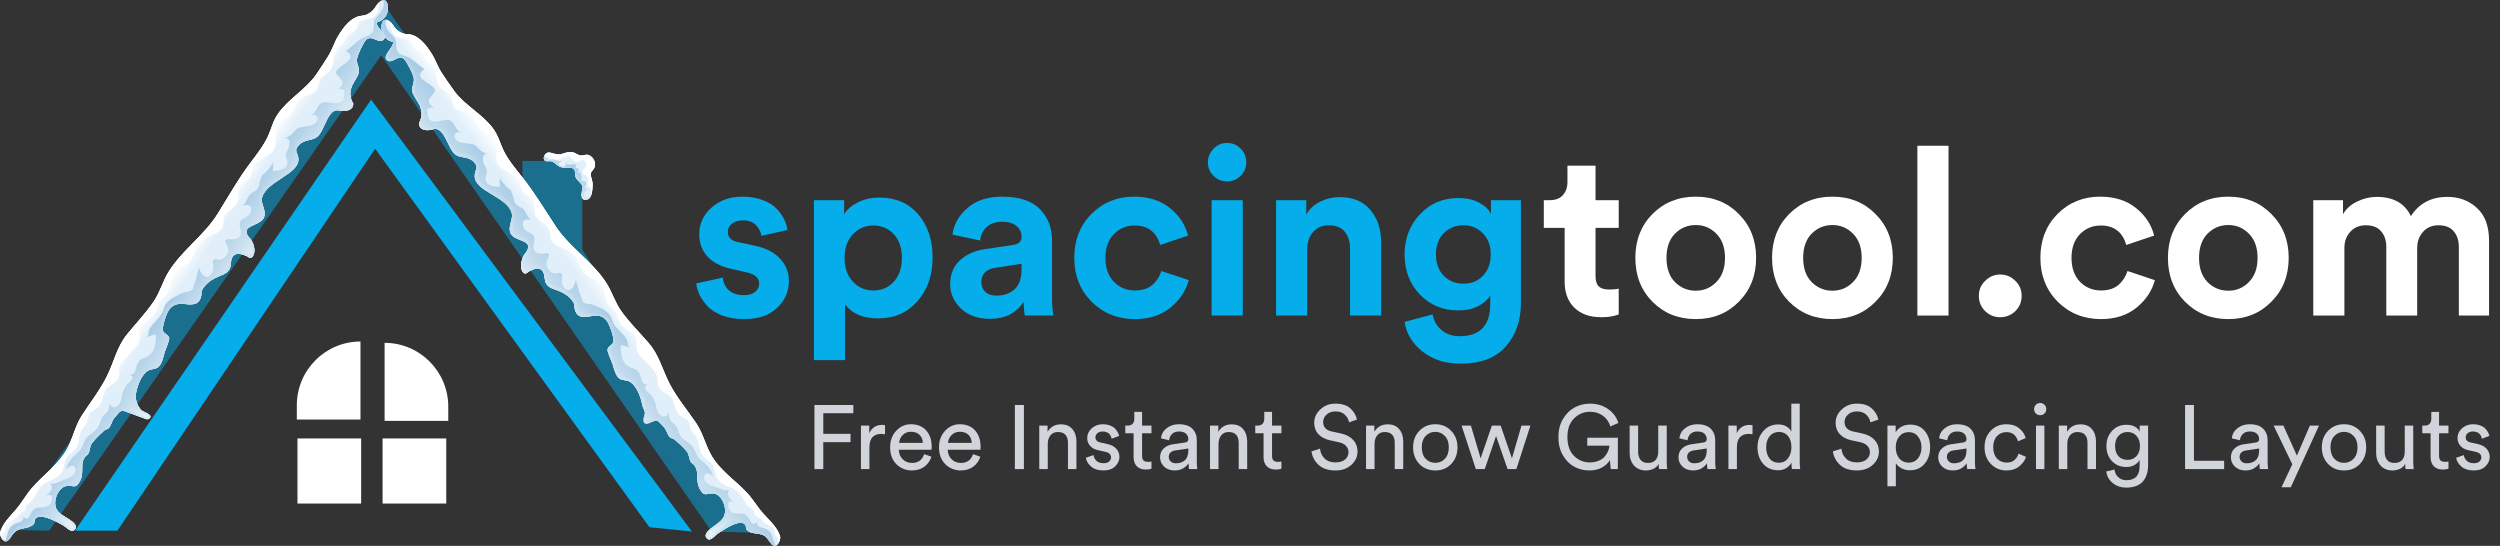 <svg viewBox="0 0 229 50" fill="none" xmlns="http://www.w3.org/2000/svg">
<rect x="0" y="0" width="229" height="50" fill="#333333" stroke="none"/>
<path d="M63.772 25.963L66.216 25.426C66.244 25.884 66.423 26.271 66.752 26.586C67.095 26.887 67.559 27.037 68.145 27.037C68.588 27.037 68.931 26.937 69.174 26.736C69.417 26.536 69.539 26.285 69.539 25.984C69.539 25.454 69.16 25.111 68.403 24.953L67.009 24.631C66.023 24.416 65.279 24.029 64.779 23.471C64.293 22.912 64.05 22.246 64.05 21.473C64.05 20.513 64.422 19.697 65.165 19.023C65.923 18.35 66.866 18.014 67.995 18.014C68.71 18.014 69.339 18.121 69.882 18.336C70.425 18.537 70.847 18.801 71.147 19.131C71.447 19.446 71.676 19.768 71.833 20.098C71.99 20.427 72.09 20.749 72.133 21.064L69.753 21.602C69.696 21.229 69.525 20.9 69.239 20.613C68.967 20.327 68.56 20.184 68.017 20.184C67.645 20.184 67.323 20.284 67.052 20.484C66.794 20.685 66.666 20.936 66.666 21.236C66.666 21.752 66.987 22.067 67.631 22.182L69.131 22.504C70.146 22.719 70.918 23.113 71.447 23.686C71.99 24.259 72.262 24.946 72.262 25.748C72.262 26.693 71.904 27.51 71.19 28.197C70.475 28.885 69.467 29.229 68.167 29.229C67.423 29.229 66.759 29.121 66.173 28.906C65.587 28.677 65.129 28.391 64.801 28.047C64.486 27.689 64.243 27.338 64.072 26.994C63.914 26.636 63.814 26.292 63.772 25.963Z" fill="#05ADEB"/>
<path d="M77.406 32.988H74.554V18.336H77.32V19.625C77.577 19.195 77.992 18.837 78.564 18.551C79.135 18.25 79.8 18.1 80.558 18.1C82.058 18.1 83.245 18.615 84.117 19.646C84.988 20.663 85.424 21.981 85.424 23.6C85.424 25.218 84.96 26.55 84.031 27.596C83.116 28.641 81.922 29.164 80.45 29.164C79.05 29.164 78.035 28.734 77.406 27.875V32.988ZM81.865 25.812C82.366 25.268 82.616 24.538 82.616 23.621C82.616 22.704 82.366 21.981 81.865 21.451C81.379 20.921 80.758 20.656 80 20.656C79.243 20.656 78.614 20.928 78.113 21.473C77.613 22.003 77.363 22.719 77.363 23.621C77.363 24.523 77.613 25.247 78.113 25.791C78.614 26.335 79.243 26.607 80 26.607C80.758 26.607 81.379 26.342 81.865 25.812Z" fill="#05ADEB"/>
<path d="M87.039 26.027C87.039 25.125 87.332 24.402 87.918 23.857C88.504 23.313 89.261 22.969 90.191 22.826L92.785 22.439C93.314 22.368 93.578 22.117 93.578 21.688C93.578 21.287 93.421 20.957 93.106 20.699C92.806 20.441 92.37 20.312 91.799 20.312C91.198 20.312 90.719 20.477 90.362 20.807C90.019 21.136 89.826 21.544 89.783 22.031L87.253 21.494C87.353 20.578 87.803 19.768 88.604 19.066C89.404 18.365 90.462 18.014 91.777 18.014C93.349 18.014 94.507 18.393 95.25 19.152C95.993 19.897 96.365 20.857 96.365 22.031V27.23C96.365 27.861 96.408 28.419 96.494 28.906H93.878C93.807 28.591 93.771 28.169 93.771 27.639C93.099 28.684 92.063 29.207 90.662 29.207C89.576 29.207 88.697 28.892 88.025 28.262C87.368 27.631 87.039 26.887 87.039 26.027ZM91.263 27.08C91.934 27.08 92.485 26.894 92.913 26.521C93.356 26.135 93.578 25.505 93.578 24.631V24.158L91.198 24.523C90.326 24.652 89.89 25.096 89.89 25.855C89.89 26.199 90.012 26.493 90.255 26.736C90.498 26.965 90.834 27.08 91.263 27.08Z" fill="#05ADEB"/>
<path d="M103.936 20.656C103.178 20.656 102.542 20.921 102.028 21.451C101.513 21.981 101.256 22.704 101.256 23.621C101.256 24.538 101.513 25.268 102.028 25.812C102.556 26.342 103.2 26.607 103.957 26.607C104.629 26.607 105.165 26.436 105.565 26.092C105.965 25.734 106.237 25.311 106.38 24.824L108.888 25.662C108.631 26.636 108.074 27.474 107.216 28.176C106.358 28.878 105.272 29.229 103.957 29.229C102.385 29.229 101.063 28.699 99.991 27.639C98.933 26.564 98.404 25.225 98.404 23.621C98.404 22.003 98.926 20.663 99.969 19.604C101.027 18.544 102.328 18.014 103.871 18.014C105.215 18.014 106.316 18.365 107.173 19.066C108.031 19.754 108.581 20.592 108.824 21.58L106.273 22.439C105.93 21.251 105.151 20.656 103.936 20.656Z" fill="#05ADEB"/>
<path d="M113.837 28.906H110.985V18.336H113.837V28.906ZM110.642 14.877C110.642 14.39 110.814 13.975 111.157 13.631C111.5 13.273 111.914 13.094 112.4 13.094C112.886 13.094 113.301 13.266 113.644 13.609C113.987 13.953 114.158 14.376 114.158 14.877C114.158 15.35 113.987 15.758 113.644 16.102C113.301 16.445 112.886 16.617 112.4 16.617C111.914 16.617 111.5 16.445 111.157 16.102C110.814 15.758 110.642 15.35 110.642 14.877Z" fill="#05ADEB"/>
<path d="M119.741 22.826V28.906H116.89V18.336H119.655V19.646C119.955 19.131 120.384 18.737 120.942 18.465C121.499 18.193 122.085 18.057 122.7 18.057C123.943 18.057 124.887 18.451 125.53 19.238C126.187 20.012 126.516 21.014 126.516 22.246V28.906H123.665V22.74C123.665 22.11 123.5 21.602 123.171 21.215C122.857 20.828 122.371 20.635 121.714 20.635C121.113 20.635 120.634 20.842 120.277 21.258C119.92 21.673 119.741 22.196 119.741 22.826Z" fill="#05ADEB"/>
<path d="M128.66 29.486L131.232 28.799C131.333 29.386 131.604 29.866 132.047 30.238C132.49 30.611 133.041 30.797 133.698 30.797C135.57 30.797 136.507 29.816 136.507 27.854V27.08C136.264 27.467 135.892 27.789 135.392 28.047C134.892 28.305 134.284 28.434 133.569 28.434C132.169 28.434 130.997 27.947 130.053 26.973C129.124 25.999 128.66 24.774 128.66 23.299C128.66 21.866 129.124 20.649 130.053 19.646C130.982 18.644 132.154 18.143 133.569 18.143C134.341 18.143 134.984 18.286 135.499 18.572C136.014 18.844 136.371 19.181 136.571 19.582V18.336H139.315V27.768C139.315 29.357 138.858 30.675 137.943 31.721C137.028 32.781 135.642 33.31 133.784 33.31C132.397 33.31 131.232 32.938 130.289 32.193C129.36 31.449 128.817 30.546 128.66 29.486ZM134.063 25.984C134.791 25.984 135.385 25.741 135.842 25.254C136.314 24.767 136.55 24.115 136.55 23.299C136.55 22.497 136.307 21.852 135.821 21.365C135.349 20.878 134.763 20.635 134.063 20.635C133.334 20.635 132.726 20.878 132.24 21.365C131.768 21.852 131.533 22.497 131.533 23.299C131.533 24.115 131.768 24.767 132.24 25.254C132.712 25.741 133.319 25.984 134.063 25.984Z" fill="#05ADEB"/>
<path d="M146.151 15.178V18.336H148.274V20.871H146.151V25.297C146.151 25.741 146.251 26.056 146.451 26.242C146.652 26.428 146.966 26.521 147.395 26.521C147.781 26.521 148.074 26.493 148.274 26.436V28.799C147.859 28.971 147.323 29.057 146.666 29.057C145.637 29.057 144.822 28.77 144.222 28.197C143.621 27.61 143.321 26.808 143.321 25.791V20.871H141.413V18.336H141.949C142.478 18.336 142.878 18.186 143.15 17.885C143.436 17.57 143.579 17.162 143.579 16.66V15.178H146.151Z" fill="white"/>
<path d="M153.421 25.834C153.95 26.364 154.586 26.629 155.33 26.629C156.073 26.629 156.702 26.364 157.216 25.834C157.745 25.304 158.01 24.566 158.01 23.621C158.01 22.676 157.745 21.938 157.216 21.408C156.702 20.878 156.073 20.613 155.33 20.613C154.586 20.613 153.95 20.878 153.421 21.408C152.907 21.938 152.65 22.676 152.65 23.621C152.65 24.566 152.907 25.304 153.421 25.834ZM151.363 19.604C152.421 18.544 153.743 18.014 155.33 18.014C156.916 18.014 158.231 18.544 159.274 19.604C160.332 20.663 160.861 22.003 160.861 23.621C160.861 25.24 160.332 26.579 159.274 27.639C158.231 28.699 156.916 29.229 155.33 29.229C153.743 29.229 152.421 28.699 151.363 27.639C150.32 26.579 149.798 25.24 149.798 23.621C149.798 22.003 150.32 20.663 151.363 19.604Z" fill="white"/>
<path d="M165.942 25.834C166.471 26.364 167.107 26.629 167.85 26.629C168.593 26.629 169.222 26.364 169.737 25.834C170.266 25.304 170.53 24.566 170.53 23.621C170.53 22.676 170.266 21.938 169.737 21.408C169.222 20.878 168.593 20.613 167.85 20.613C167.107 20.613 166.471 20.878 165.942 21.408C165.427 21.938 165.17 22.676 165.17 23.621C165.17 24.566 165.427 25.304 165.942 25.834ZM163.884 19.604C164.941 18.544 166.263 18.014 167.85 18.014C169.437 18.014 170.752 18.544 171.795 19.604C172.853 20.663 173.382 22.003 173.382 23.621C173.382 25.24 172.853 26.579 171.795 27.639C170.752 28.699 169.437 29.229 167.85 29.229C166.263 29.229 164.941 28.699 163.884 27.639C162.84 26.579 162.319 25.24 162.319 23.621C162.319 22.003 162.84 20.663 163.884 19.604Z" fill="white"/>
<path d="M178.484 28.906H175.632V13.352H178.484V28.906Z" fill="white"/>
<path d="M181.84 28.498C181.454 28.111 181.261 27.646 181.261 27.102C181.261 26.557 181.454 26.099 181.84 25.727C182.226 25.34 182.683 25.146 183.212 25.146C183.755 25.146 184.22 25.34 184.606 25.727C184.992 26.099 185.184 26.557 185.184 27.102C185.184 27.646 184.992 28.111 184.606 28.498C184.22 28.87 183.755 29.057 183.212 29.057C182.683 29.057 182.226 28.87 181.84 28.498Z" fill="white"/>
<path d="M192.43 20.656C191.673 20.656 191.037 20.921 190.522 21.451C190.008 21.981 189.75 22.704 189.75 23.621C189.75 24.538 190.008 25.268 190.522 25.812C191.051 26.342 191.694 26.607 192.452 26.607C193.124 26.607 193.66 26.436 194.06 26.092C194.46 25.734 194.732 25.311 194.875 24.824L197.383 25.662C197.126 26.636 196.568 27.474 195.711 28.176C194.853 28.878 193.767 29.229 192.452 29.229C190.88 29.229 189.558 28.699 188.486 27.639C187.428 26.564 186.899 25.225 186.899 23.621C186.899 22.003 187.421 20.663 188.464 19.604C189.522 18.544 190.822 18.014 192.366 18.014C193.71 18.014 194.81 18.365 195.668 19.066C196.525 19.754 197.076 20.592 197.319 21.58L194.767 22.439C194.424 21.251 193.645 20.656 192.43 20.656Z" fill="white"/>
<path d="M202.205 25.834C202.734 26.364 203.37 26.629 204.113 26.629C204.857 26.629 205.486 26.364 206 25.834C206.529 25.304 206.793 24.566 206.793 23.621C206.793 22.676 206.529 21.938 206 21.408C205.486 20.878 204.857 20.613 204.113 20.613C203.37 20.613 202.734 20.878 202.205 21.408C201.691 21.938 201.433 22.676 201.433 23.621C201.433 24.566 201.691 25.304 202.205 25.834ZM200.147 19.604C201.205 18.544 202.527 18.014 204.113 18.014C205.7 18.014 207.015 18.544 208.058 19.604C209.116 20.663 209.645 22.003 209.645 23.621C209.645 25.24 209.116 26.579 208.058 27.639C207.015 28.699 205.7 29.229 204.113 29.229C202.527 29.229 201.205 28.699 200.147 27.639C199.104 26.579 198.582 25.24 198.582 23.621C198.582 22.003 199.104 20.663 200.147 19.604Z" fill="white"/>
<path d="M214.747 28.906H211.896V18.336H214.619V19.625C214.89 19.138 215.319 18.751 215.905 18.465C216.491 18.178 217.091 18.035 217.706 18.035C219.235 18.035 220.279 18.622 220.836 19.797C221.594 18.622 222.709 18.035 224.181 18.035C225.253 18.035 226.153 18.372 226.882 19.045C227.625 19.718 227.997 20.721 227.997 22.053V28.906H225.231V22.633C225.231 22.031 225.074 21.551 224.76 21.193C224.46 20.821 223.995 20.635 223.366 20.635C222.78 20.635 222.308 20.835 221.951 21.236C221.594 21.637 221.415 22.131 221.415 22.719V28.906H218.585V22.633C218.585 22.031 218.428 21.551 218.113 21.193C217.799 20.821 217.334 20.635 216.72 20.635C216.119 20.635 215.641 20.835 215.283 21.236C214.926 21.623 214.747 22.117 214.747 22.719V28.906Z" fill="white"/>
<path d="M75.413 42.969H74.603V37.097H78.165V37.851H75.413V39.739H77.909V40.501H75.413V42.969Z" fill="#D1D5DB"/>
<path d="M81.069 38.944V39.772C80.953 39.756 80.84 39.747 80.73 39.747C80.003 39.747 79.639 40.156 79.639 40.973V42.969H78.862V38.986H79.623V39.681C79.865 39.173 80.262 38.919 80.813 38.919C80.901 38.919 80.986 38.928 81.069 38.944Z" fill="#D1D5DB"/>
<path d="M82.361 40.567H84.534C84.523 40.269 84.424 40.026 84.236 39.838C84.049 39.645 83.785 39.549 83.443 39.549C83.135 39.549 82.881 39.651 82.683 39.855C82.484 40.054 82.377 40.291 82.361 40.567ZM84.65 41.602L85.319 41.834C85.203 42.204 84.988 42.508 84.674 42.745C84.36 42.977 83.98 43.093 83.534 43.093C82.978 43.093 82.504 42.903 82.112 42.522C81.727 42.135 81.534 41.616 81.534 40.965C81.534 40.357 81.721 39.855 82.096 39.458C82.471 39.06 82.917 38.861 83.435 38.861C84.035 38.861 84.504 39.052 84.84 39.433C85.176 39.808 85.344 40.313 85.344 40.948C85.344 41.047 85.338 41.13 85.327 41.197H82.336C82.341 41.55 82.457 41.84 82.683 42.066C82.914 42.292 83.198 42.406 83.534 42.406C84.101 42.406 84.473 42.138 84.65 41.602Z" fill="#D1D5DB"/>
<path d="M86.84 40.567H89.013C89.002 40.269 88.903 40.026 88.716 39.838C88.528 39.645 88.264 39.549 87.922 39.549C87.614 39.549 87.36 39.651 87.162 39.855C86.963 40.054 86.856 40.291 86.84 40.567ZM89.129 41.602L89.798 41.834C89.682 42.204 89.468 42.508 89.153 42.745C88.839 42.977 88.459 43.093 88.013 43.093C87.457 43.093 86.983 42.903 86.592 42.522C86.206 42.135 86.013 41.616 86.013 40.965C86.013 40.357 86.2 39.855 86.575 39.458C86.95 39.06 87.396 38.861 87.914 38.861C88.514 38.861 88.983 39.052 89.319 39.433C89.655 39.808 89.823 40.313 89.823 40.948C89.823 41.047 89.817 41.13 89.806 41.197H86.815C86.82 41.55 86.936 41.84 87.162 42.066C87.393 42.292 87.677 42.406 88.013 42.406C88.581 42.406 88.952 42.138 89.129 41.602Z" fill="#D1D5DB"/>
<path d="M93.79 42.969H92.963V37.097H93.79V42.969Z" fill="#D1D5DB"/>
<path d="M95.974 40.667V42.969H95.197V38.986H95.957V39.557C96.221 39.099 96.629 38.87 97.18 38.87C97.637 38.87 97.987 39.016 98.23 39.308C98.478 39.601 98.602 39.979 98.602 40.443V42.969H97.825V40.575C97.825 39.907 97.516 39.573 96.899 39.573C96.607 39.573 96.379 39.678 96.213 39.888C96.053 40.092 95.974 40.352 95.974 40.667Z" fill="#D1D5DB"/>
<path d="M99.465 41.934L100.168 41.685C100.195 41.901 100.289 42.08 100.449 42.223C100.608 42.361 100.823 42.431 101.093 42.431C101.303 42.431 101.468 42.381 101.589 42.281C101.71 42.176 101.771 42.05 101.771 41.901C101.771 41.636 101.6 41.464 101.259 41.387L100.581 41.238C100.272 41.172 100.03 41.039 99.854 40.84C99.677 40.642 99.589 40.402 99.589 40.12C99.589 39.778 99.727 39.482 100.002 39.234C100.283 38.986 100.617 38.861 101.002 38.861C101.256 38.861 101.482 38.9 101.68 38.977C101.878 39.049 102.033 39.146 102.143 39.267C102.253 39.389 102.336 39.502 102.391 39.607C102.446 39.712 102.487 39.819 102.515 39.929L101.829 40.186C101.818 40.12 101.799 40.056 101.771 39.996C101.743 39.929 101.699 39.858 101.639 39.781C101.584 39.703 101.501 39.642 101.391 39.598C101.281 39.549 101.151 39.524 101.002 39.524C100.81 39.524 100.65 39.576 100.523 39.681C100.402 39.786 100.341 39.91 100.341 40.054C100.341 40.308 100.493 40.468 100.796 40.534L101.44 40.675C101.793 40.752 102.063 40.896 102.25 41.105C102.443 41.31 102.54 41.561 102.54 41.859C102.54 42.174 102.41 42.458 102.151 42.712C101.898 42.966 101.542 43.093 101.085 43.093C100.595 43.093 100.212 42.971 99.936 42.729C99.661 42.48 99.504 42.215 99.465 41.934Z" fill="#D1D5DB"/>
<path d="M104.615 37.727V38.986H105.474V39.689H104.615V41.76C104.615 41.947 104.656 42.085 104.739 42.174C104.827 42.262 104.97 42.306 105.169 42.306C105.284 42.306 105.386 42.295 105.474 42.273V42.936C105.342 42.985 105.166 43.01 104.946 43.01C104.604 43.01 104.334 42.911 104.136 42.712C103.937 42.513 103.838 42.234 103.838 41.876V39.689H103.078V38.986H103.293C103.497 38.986 103.648 38.93 103.747 38.82C103.852 38.704 103.904 38.555 103.904 38.373V37.727H104.615Z" fill="#D1D5DB"/>
<path d="M106.263 41.901C106.263 41.558 106.374 41.285 106.594 41.081C106.814 40.871 107.106 40.741 107.47 40.691L108.544 40.534C108.748 40.507 108.85 40.407 108.85 40.236C108.85 40.026 108.778 39.855 108.635 39.722C108.492 39.59 108.277 39.524 107.991 39.524C107.726 39.524 107.517 39.598 107.363 39.747C107.208 39.891 107.117 40.084 107.09 40.327L106.346 40.153C106.385 39.772 106.558 39.463 106.867 39.226C107.175 38.983 107.544 38.861 107.974 38.861C108.536 38.861 108.952 38.999 109.222 39.275C109.492 39.546 109.627 39.894 109.627 40.319V42.315C109.627 42.552 109.643 42.77 109.677 42.969H108.916C108.889 42.803 108.875 42.624 108.875 42.431C108.765 42.607 108.602 42.762 108.387 42.894C108.178 43.027 107.914 43.093 107.594 43.093C107.203 43.093 106.883 42.977 106.635 42.745C106.387 42.508 106.263 42.226 106.263 41.901ZM107.701 42.439C108.048 42.439 108.327 42.345 108.536 42.157C108.745 41.969 108.85 41.671 108.85 41.263V41.081L107.635 41.263C107.459 41.29 107.319 41.354 107.214 41.453C107.109 41.553 107.057 41.688 107.057 41.859C107.057 42.014 107.115 42.149 107.23 42.265C107.352 42.381 107.509 42.439 107.701 42.439Z" fill="#D1D5DB"/>
<path d="M111.614 40.667V42.969H110.837V38.986H111.597V39.557C111.862 39.099 112.27 38.87 112.82 38.87C113.278 38.87 113.628 39.016 113.87 39.308C114.118 39.601 114.242 39.979 114.242 40.443V42.969H113.465V40.575C113.465 39.907 113.157 39.573 112.54 39.573C112.248 39.573 112.019 39.678 111.854 39.888C111.694 40.092 111.614 40.352 111.614 40.667Z" fill="#D1D5DB"/>
<path d="M116.519 37.727V38.986H117.378V39.689H116.519V41.76C116.519 41.947 116.56 42.085 116.643 42.174C116.731 42.262 116.874 42.306 117.073 42.306C117.188 42.306 117.29 42.295 117.378 42.273V42.936C117.246 42.985 117.07 43.01 116.849 43.01C116.508 43.01 116.238 42.911 116.04 42.712C115.841 42.513 115.742 42.234 115.742 41.876V39.689H114.982V38.986H115.197C115.4 38.986 115.552 38.93 115.651 38.82C115.756 38.704 115.808 38.555 115.808 38.373V37.727H116.519Z" fill="#D1D5DB"/>
<path d="M124.299 38.431L123.572 38.687C123.533 38.433 123.409 38.204 123.2 38C122.991 37.79 122.701 37.685 122.332 37.685C122.007 37.685 121.737 37.779 121.522 37.967C121.308 38.155 121.2 38.386 121.2 38.663C121.2 38.878 121.264 39.06 121.39 39.209C121.522 39.358 121.71 39.46 121.952 39.516L122.828 39.706C123.313 39.811 123.688 40.01 123.952 40.302C124.217 40.589 124.349 40.94 124.349 41.354C124.349 41.829 124.161 42.237 123.787 42.58C123.412 42.922 122.925 43.093 122.324 43.093C121.668 43.093 121.153 42.922 120.779 42.58C120.41 42.232 120.195 41.82 120.134 41.346L120.911 41.097C120.944 41.45 121.082 41.749 121.324 41.992C121.567 42.234 121.897 42.356 122.316 42.356C122.701 42.356 122.999 42.268 123.208 42.091C123.418 41.914 123.522 41.691 123.522 41.42C123.522 41.199 123.448 41.009 123.299 40.849C123.151 40.683 122.933 40.57 122.646 40.509L121.812 40.327C121.376 40.233 121.029 40.048 120.77 39.772C120.512 39.496 120.382 39.146 120.382 38.721C120.382 38.257 120.569 37.851 120.944 37.503C121.324 37.15 121.781 36.973 122.316 36.973C122.916 36.973 123.376 37.119 123.696 37.412C124.015 37.705 124.217 38.044 124.299 38.431Z" fill="#D1D5DB"/>
<path d="M125.907 40.667V42.969H125.13V38.986H125.89V39.557C126.154 39.099 126.562 38.87 127.113 38.87C127.57 38.87 127.92 39.016 128.163 39.308C128.411 39.601 128.535 39.979 128.535 40.443V42.969H127.758V40.575C127.758 39.907 127.449 39.573 126.832 39.573C126.54 39.573 126.312 39.678 126.146 39.888C125.986 40.092 125.907 40.352 125.907 40.667Z" fill="#D1D5DB"/>
<path d="M130.588 42.025C130.831 42.273 131.126 42.397 131.473 42.397C131.82 42.397 132.112 42.273 132.349 42.025C132.591 41.771 132.712 41.42 132.712 40.973C132.712 40.531 132.591 40.186 132.349 39.938C132.112 39.684 131.82 39.557 131.473 39.557C131.126 39.557 130.831 39.684 130.588 39.938C130.351 40.186 130.233 40.531 130.233 40.973C130.233 41.42 130.351 41.771 130.588 42.025ZM130.01 39.466C130.396 39.063 130.883 38.861 131.473 38.861C132.062 38.861 132.547 39.063 132.927 39.466C133.313 39.863 133.506 40.366 133.506 40.973C133.506 41.586 133.315 42.094 132.935 42.497C132.555 42.894 132.068 43.093 131.473 43.093C130.878 43.093 130.39 42.894 130.01 42.497C129.63 42.094 129.44 41.586 129.44 40.973C129.44 40.366 129.63 39.863 130.01 39.466Z" fill="#D1D5DB"/>
<path d="M136.658 38.986H137.46L138.493 41.983L139.369 38.986H140.187L138.898 42.969H138.096L137.038 39.938L136.005 42.969H135.187L133.882 38.986H134.733L135.625 41.983L136.658 38.986Z" fill="#D1D5DB"/>
<path d="M148.195 42.969H147.542L147.467 42.141C147.324 42.4 147.09 42.624 146.765 42.811C146.44 42.999 146.049 43.093 145.592 43.093C145.09 43.093 144.627 42.98 144.203 42.753C143.779 42.522 143.429 42.168 143.154 41.693C142.884 41.219 142.749 40.664 142.749 40.029C142.749 39.394 142.892 38.839 143.178 38.364C143.465 37.89 143.823 37.539 144.253 37.313C144.688 37.086 145.154 36.973 145.649 36.973C146.277 36.973 146.823 37.136 147.286 37.462C147.754 37.782 148.073 38.21 148.244 38.745L147.509 39.06C147.377 38.635 147.145 38.306 146.815 38.075C146.49 37.837 146.101 37.718 145.649 37.718C145.082 37.718 144.594 37.92 144.187 38.323C143.779 38.726 143.575 39.295 143.575 40.029C143.575 40.769 143.773 41.343 144.17 41.751C144.572 42.154 145.054 42.356 145.616 42.356C145.925 42.356 146.198 42.306 146.434 42.207C146.677 42.108 146.864 41.978 146.996 41.818C147.134 41.652 147.236 41.486 147.302 41.321C147.374 41.155 147.415 40.989 147.426 40.824H145.393V40.095H148.195V42.969Z" fill="#D1D5DB"/>
<path d="M151.936 42.488C151.832 42.687 151.672 42.839 151.457 42.944C151.242 43.043 151.011 43.093 150.763 43.093C150.311 43.093 149.95 42.944 149.68 42.646C149.41 42.342 149.275 41.958 149.275 41.495V38.986H150.052V41.379C150.052 41.677 150.124 41.923 150.267 42.116C150.416 42.309 150.644 42.406 150.953 42.406C151.261 42.406 151.496 42.315 151.655 42.132C151.815 41.945 151.895 41.696 151.895 41.387V38.986H152.672V42.232C152.672 42.491 152.686 42.737 152.713 42.969H151.969C151.947 42.847 151.936 42.687 151.936 42.488Z" fill="#D1D5DB"/>
<path d="M153.75 41.901C153.75 41.558 153.86 41.285 154.08 41.081C154.301 40.871 154.593 40.741 154.956 40.691L156.03 40.534C156.234 40.507 156.336 40.407 156.336 40.236C156.336 40.026 156.265 39.855 156.121 39.722C155.978 39.59 155.763 39.524 155.477 39.524C155.212 39.524 155.003 39.598 154.849 39.747C154.694 39.891 154.604 40.084 154.576 40.327L153.832 40.153C153.871 39.772 154.044 39.463 154.353 39.226C154.661 38.983 155.031 38.861 155.46 38.861C156.022 38.861 156.438 38.999 156.708 39.275C156.978 39.546 157.113 39.894 157.113 40.319V42.315C157.113 42.552 157.13 42.77 157.163 42.969H156.402C156.375 42.803 156.361 42.624 156.361 42.431C156.251 42.607 156.088 42.762 155.873 42.894C155.664 43.027 155.4 43.093 155.08 43.093C154.689 43.093 154.369 42.977 154.121 42.745C153.874 42.508 153.75 42.226 153.75 41.901ZM155.188 42.439C155.535 42.439 155.813 42.345 156.022 42.157C156.232 41.969 156.336 41.671 156.336 41.263V41.081L155.121 41.263C154.945 41.29 154.805 41.354 154.7 41.453C154.595 41.553 154.543 41.688 154.543 41.859C154.543 42.014 154.601 42.149 154.716 42.265C154.838 42.381 154.995 42.439 155.188 42.439Z" fill="#D1D5DB"/>
<path d="M160.53 38.944V39.772C160.414 39.756 160.301 39.747 160.191 39.747C159.464 39.747 159.1 40.156 159.1 40.973V42.969H158.323V38.986H159.084V39.681C159.326 39.173 159.723 38.919 160.274 38.919C160.362 38.919 160.447 38.928 160.53 38.944Z" fill="#D1D5DB"/>
<path d="M161.78 40.965C161.78 41.384 161.882 41.727 162.086 41.992C162.295 42.257 162.582 42.389 162.945 42.389C163.292 42.389 163.571 42.254 163.78 41.983C163.989 41.713 164.094 41.368 164.094 40.948C164.094 40.534 163.992 40.2 163.788 39.946C163.584 39.692 163.306 39.565 162.954 39.565C162.601 39.565 162.317 39.695 162.102 39.954C161.888 40.214 161.78 40.551 161.78 40.965ZM164.102 42.431V42.364C163.998 42.569 163.838 42.74 163.623 42.878C163.414 43.01 163.163 43.076 162.871 43.076C162.304 43.076 161.846 42.878 161.499 42.48C161.158 42.077 160.987 41.572 160.987 40.965C160.987 40.385 161.163 39.894 161.516 39.491C161.868 39.082 162.32 38.878 162.871 38.878C163.196 38.878 163.46 38.944 163.664 39.077C163.868 39.203 164.009 39.361 164.086 39.549V36.973H164.854V42.232C164.854 42.502 164.868 42.748 164.896 42.969H164.144C164.116 42.814 164.102 42.635 164.102 42.431Z" fill="#D1D5DB"/>
<path d="M172.06 38.431L171.332 38.687C171.294 38.433 171.17 38.204 170.961 38C170.751 37.79 170.462 37.685 170.093 37.685C169.768 37.685 169.498 37.779 169.283 37.967C169.068 38.155 168.961 38.386 168.961 38.663C168.961 38.878 169.024 39.06 169.151 39.209C169.283 39.358 169.47 39.46 169.713 39.516L170.589 39.706C171.074 39.811 171.448 40.01 171.713 40.302C171.977 40.589 172.109 40.94 172.109 41.354C172.109 41.829 171.922 42.237 171.547 42.58C171.173 42.922 170.685 43.093 170.085 43.093C169.429 43.093 168.914 42.922 168.539 42.58C168.17 42.232 167.955 41.82 167.895 41.346L168.671 41.097C168.705 41.45 168.842 41.749 169.085 41.992C169.327 42.234 169.658 42.356 170.076 42.356C170.462 42.356 170.76 42.268 170.969 42.091C171.178 41.914 171.283 41.691 171.283 41.42C171.283 41.199 171.209 41.009 171.06 40.849C170.911 40.683 170.693 40.57 170.407 40.509L169.572 40.327C169.137 40.233 168.79 40.048 168.531 39.772C168.272 39.496 168.143 39.146 168.143 38.721C168.143 38.257 168.33 37.851 168.705 37.503C169.085 37.15 169.542 36.973 170.076 36.973C170.677 36.973 171.137 37.119 171.456 37.412C171.776 37.705 171.977 38.044 172.06 38.431Z" fill="#D1D5DB"/>
<path d="M173.659 44.542H172.89V38.986H173.642V39.607C173.758 39.397 173.932 39.226 174.163 39.093C174.394 38.961 174.664 38.894 174.973 38.894C175.546 38.894 175.992 39.09 176.312 39.482C176.637 39.874 176.799 40.371 176.799 40.973C176.799 41.58 176.631 42.083 176.295 42.48C175.964 42.878 175.515 43.076 174.948 43.076C174.656 43.076 174.397 43.016 174.171 42.894C173.945 42.773 173.775 42.618 173.659 42.431V44.542ZM176.006 40.973C176.006 40.57 175.898 40.239 175.684 39.979C175.474 39.714 175.19 39.582 174.832 39.582C174.48 39.582 174.193 39.714 173.973 39.979C173.758 40.239 173.651 40.57 173.651 40.973C173.651 41.387 173.758 41.727 173.973 41.992C174.193 42.251 174.48 42.381 174.832 42.381C175.185 42.381 175.469 42.251 175.684 41.992C175.898 41.727 176.006 41.387 176.006 40.973Z" fill="#D1D5DB"/>
<path d="M177.541 41.901C177.541 41.558 177.651 41.285 177.872 41.081C178.092 40.871 178.384 40.741 178.748 40.691L179.822 40.534C180.026 40.507 180.128 40.407 180.128 40.236C180.128 40.026 180.056 39.855 179.913 39.722C179.77 39.59 179.555 39.524 179.268 39.524C179.004 39.524 178.794 39.598 178.64 39.747C178.486 39.891 178.395 40.084 178.367 40.327L177.624 40.153C177.662 39.772 177.836 39.463 178.144 39.226C178.453 38.983 178.822 38.861 179.252 38.861C179.814 38.861 180.23 38.999 180.5 39.275C180.77 39.546 180.905 39.894 180.905 40.319V42.315C180.905 42.552 180.921 42.77 180.954 42.969H180.194C180.166 42.803 180.153 42.624 180.153 42.431C180.042 42.607 179.88 42.762 179.665 42.894C179.456 43.027 179.191 43.093 178.872 43.093C178.48 43.093 178.161 42.977 177.913 42.745C177.665 42.508 177.541 42.226 177.541 41.901ZM178.979 42.439C179.326 42.439 179.604 42.345 179.814 42.157C180.023 41.969 180.128 41.671 180.128 41.263V41.081L178.913 41.263C178.737 41.29 178.596 41.354 178.491 41.453C178.387 41.553 178.334 41.688 178.334 41.859C178.334 42.014 178.392 42.149 178.508 42.265C178.629 42.381 178.786 42.439 178.979 42.439Z" fill="#D1D5DB"/>
<path d="M183.784 39.582C183.448 39.582 183.161 39.703 182.925 39.946C182.693 40.189 182.577 40.531 182.577 40.973C182.577 41.409 182.693 41.751 182.925 42C183.161 42.248 183.451 42.373 183.792 42.373C184.123 42.373 184.374 42.29 184.544 42.124C184.721 41.958 184.839 41.768 184.9 41.553L185.586 41.851C185.475 42.182 185.266 42.472 184.958 42.72C184.655 42.969 184.266 43.093 183.792 43.093C183.214 43.093 182.735 42.892 182.354 42.488C181.974 42.085 181.784 41.58 181.784 40.973C181.784 40.355 181.974 39.849 182.354 39.458C182.735 39.06 183.211 38.861 183.784 38.861C184.269 38.861 184.66 38.986 184.958 39.234C185.261 39.482 185.459 39.781 185.553 40.128L184.85 40.426C184.79 40.194 184.674 39.996 184.503 39.83C184.332 39.664 184.093 39.582 183.784 39.582Z" fill="#D1D5DB"/>
<path d="M187.265 42.969H186.497V38.986H187.265V42.969ZM186.48 37.876C186.376 37.765 186.323 37.633 186.323 37.478C186.323 37.324 186.376 37.191 186.48 37.081C186.591 36.97 186.723 36.915 186.877 36.915C187.031 36.915 187.164 36.97 187.274 37.081C187.384 37.186 187.439 37.318 187.439 37.478C187.439 37.633 187.384 37.765 187.274 37.876C187.164 37.981 187.031 38.033 186.877 38.033C186.723 38.033 186.591 37.981 186.48 37.876Z" fill="#D1D5DB"/>
<path d="M189.364 40.667V42.969H188.587V38.986H189.347V39.557C189.612 39.099 190.02 38.87 190.571 38.87C191.028 38.87 191.378 39.016 191.62 39.308C191.868 39.601 191.992 39.979 191.992 40.443V42.969H191.215V40.575C191.215 39.907 190.907 39.573 190.29 39.573C189.998 39.573 189.769 39.678 189.604 39.888C189.444 40.092 189.364 40.352 189.364 40.667Z" fill="#D1D5DB"/>
<path d="M192.938 43.184L193.69 43.01C193.718 43.292 193.831 43.524 194.029 43.706C194.228 43.894 194.476 43.987 194.773 43.987C195.583 43.987 195.988 43.557 195.988 42.696V42.124C195.889 42.317 195.732 42.475 195.517 42.596C195.307 42.718 195.059 42.778 194.773 42.778C194.244 42.778 193.806 42.599 193.459 42.24C193.117 41.876 192.947 41.412 192.947 40.849C192.947 40.302 193.117 39.844 193.459 39.474C193.801 39.099 194.239 38.911 194.773 38.911C195.379 38.911 195.787 39.121 195.996 39.54V38.986H196.765V42.671C196.765 42.936 196.729 43.181 196.657 43.408C196.591 43.639 196.484 43.852 196.335 44.045C196.186 44.239 195.977 44.39 195.707 44.501C195.442 44.611 195.131 44.666 194.773 44.666C194.283 44.666 193.867 44.526 193.525 44.244C193.184 43.968 192.988 43.615 192.938 43.184ZM194.889 42.124C195.225 42.124 195.497 42.008 195.707 41.776C195.916 41.539 196.021 41.23 196.021 40.849C196.021 40.468 195.916 40.161 195.707 39.929C195.497 39.692 195.225 39.573 194.889 39.573C194.547 39.573 194.269 39.689 194.054 39.921C193.845 40.153 193.74 40.462 193.74 40.849C193.74 41.241 193.842 41.553 194.046 41.785C194.255 42.011 194.536 42.124 194.889 42.124Z" fill="#D1D5DB"/>
<path d="M203.732 42.969H200.154V37.097H200.964V42.207H203.732V42.969Z" fill="#D1D5DB"/>
<path d="M204.351 41.901C204.351 41.558 204.461 41.285 204.681 41.081C204.902 40.871 205.194 40.741 205.557 40.691L206.632 40.534C206.836 40.507 206.938 40.407 206.938 40.236C206.938 40.026 206.866 39.855 206.723 39.722C206.579 39.59 206.365 39.524 206.078 39.524C205.814 39.524 205.604 39.598 205.45 39.747C205.296 39.891 205.205 40.084 205.177 40.327L204.434 40.153C204.472 39.772 204.646 39.463 204.954 39.226C205.263 38.983 205.632 38.861 206.062 38.861C206.623 38.861 207.039 38.999 207.309 39.275C207.579 39.546 207.714 39.894 207.714 40.319V42.315C207.714 42.552 207.731 42.77 207.764 42.969H207.004C206.976 42.803 206.962 42.624 206.962 42.431C206.852 42.607 206.69 42.762 206.475 42.894C206.265 43.027 206.001 43.093 205.681 43.093C205.29 43.093 204.971 42.977 204.723 42.745C204.475 42.508 204.351 42.226 204.351 41.901ZM205.789 42.439C206.136 42.439 206.414 42.345 206.623 42.157C206.833 41.969 206.938 41.671 206.938 41.263V41.081L205.723 41.263C205.546 41.29 205.406 41.354 205.301 41.453C205.197 41.553 205.144 41.688 205.144 41.859C205.144 42.014 205.202 42.149 205.318 42.265C205.439 42.381 205.596 42.439 205.789 42.439Z" fill="#D1D5DB"/>
<path d="M209.835 44.633H208.984L209.976 42.53L208.265 38.986H209.158L210.397 41.735L211.587 38.986H212.422L209.835 44.633Z" fill="#D1D5DB"/>
<path d="M213.826 42.025C214.069 42.273 214.363 42.397 214.711 42.397C215.058 42.397 215.35 42.273 215.587 42.025C215.829 41.771 215.95 41.42 215.95 40.973C215.95 40.531 215.829 40.186 215.587 39.938C215.35 39.684 215.058 39.557 214.711 39.557C214.363 39.557 214.069 39.684 213.826 39.938C213.589 40.186 213.471 40.531 213.471 40.973C213.471 41.42 213.589 41.771 213.826 42.025ZM213.248 39.466C213.633 39.063 214.121 38.861 214.711 38.861C215.3 38.861 215.785 39.063 216.165 39.466C216.551 39.863 216.743 40.366 216.743 40.973C216.743 41.586 216.553 42.094 216.173 42.497C215.793 42.894 215.306 43.093 214.711 43.093C214.116 43.093 213.628 42.894 213.248 42.497C212.868 42.094 212.678 41.586 212.678 40.973C212.678 40.366 212.868 39.863 213.248 39.466Z" fill="#D1D5DB"/>
<path d="M220.317 42.488C220.212 42.687 220.052 42.839 219.837 42.944C219.623 43.043 219.391 43.093 219.143 43.093C218.691 43.093 218.331 42.944 218.061 42.646C217.791 42.342 217.656 41.958 217.656 41.495V38.986H218.433V41.379C218.433 41.677 218.504 41.923 218.647 42.116C218.796 42.309 219.025 42.406 219.333 42.406C219.642 42.406 219.876 42.315 220.036 42.132C220.196 41.945 220.275 41.696 220.275 41.387V38.986H221.052V42.232C221.052 42.491 221.066 42.737 221.094 42.969H220.35C220.328 42.847 220.317 42.687 220.317 42.488Z" fill="#D1D5DB"/>
<path d="M223.419 37.727V38.986H224.279V39.689H223.419V41.76C223.419 41.947 223.46 42.085 223.543 42.174C223.631 42.262 223.774 42.306 223.973 42.306C224.089 42.306 224.19 42.295 224.279 42.273V42.936C224.146 42.985 223.97 43.01 223.75 43.01C223.408 43.01 223.138 42.911 222.94 42.712C222.741 42.513 222.642 42.234 222.642 41.876V39.689H221.882V38.986H222.097C222.301 38.986 222.452 38.93 222.551 38.82C222.656 38.704 222.708 38.555 222.708 38.373V37.727H223.419Z" fill="#D1D5DB"/>
<path d="M224.984 41.934L225.686 41.685C225.714 41.901 225.808 42.08 225.967 42.223C226.127 42.361 226.342 42.431 226.612 42.431C226.821 42.431 226.987 42.381 227.108 42.281C227.229 42.176 227.29 42.05 227.29 41.901C227.29 41.636 227.119 41.464 226.777 41.387L226.1 41.238C225.791 41.172 225.549 41.039 225.372 40.84C225.196 40.642 225.108 40.402 225.108 40.12C225.108 39.778 225.246 39.482 225.521 39.234C225.802 38.986 226.135 38.861 226.521 38.861C226.774 38.861 227 38.9 227.199 38.977C227.397 39.049 227.551 39.146 227.661 39.267C227.772 39.389 227.854 39.502 227.909 39.607C227.964 39.712 228.006 39.819 228.033 39.929L227.347 40.186C227.336 40.12 227.317 40.056 227.29 39.996C227.262 39.929 227.218 39.858 227.157 39.781C227.102 39.703 227.02 39.642 226.909 39.598C226.799 39.549 226.67 39.524 226.521 39.524C226.328 39.524 226.168 39.576 226.042 39.681C225.921 39.786 225.86 39.91 225.86 40.054C225.86 40.308 226.011 40.468 226.314 40.534L226.959 40.675C227.312 40.752 227.582 40.896 227.769 41.105C227.962 41.31 228.058 41.561 228.058 41.859C228.058 42.174 227.929 42.458 227.67 42.712C227.416 42.966 227.061 43.093 226.604 43.093C226.113 43.093 225.73 42.971 225.455 42.729C225.18 42.48 225.022 42.215 224.984 41.934Z" fill="#D1D5DB"/>
<g clip-path="url(#clip0_109_42602)">
<path d="M69.621 48.83L53.334 22.853V14.743H47.858V18.796L34.915 0L0.704 48.538L4.512 48.607L34.915 5.065L65.179 48.686C65.183 48.686 69.621 48.807 69.621 48.83Z" fill="#05ADEB" fill-opacity="0.5"/>
<path d="M6.87 48.607H10.757L34.364 13.624L59.49 48.292L63.377 48.686L33.993 9.126L6.87 48.607Z" fill="#05ADEB"/>
<path d="M33.02 38.432H27.188V37.127C27.188 33.901 29.801 31.283 33.02 31.283V38.432Z" fill="white"/>
<path d="M35.23 38.553H41.062V37.248C41.062 34.022 38.45 31.404 35.23 31.404V38.553Z" fill="white"/>
<path d="M33.08 40.163H27.248V46.124H33.08V40.163Z" fill="white"/>
<path d="M40.877 40.163H35.044V46.124H40.877V40.163Z" fill="white"/>
<path d="M59.661 38.669C60.273 38.362 60.264 38.548 60.81 39.114C61.065 39.379 61.111 39.778 61.348 40.033C61.482 40.177 61.644 40.131 61.802 40.266C62.149 40.558 62.622 40.994 62.909 41.347C63.145 41.635 63.103 41.997 63.275 42.299C63.367 42.466 63.497 42.461 63.59 42.6C63.84 42.972 63.84 43.069 63.868 43.515C63.9 44.016 63.877 44.392 64.123 44.824C64.512 45.516 64.669 45.195 65.271 45.191C65.92 45.186 66.379 46.008 66.42 46.653C66.476 47.461 65.999 47.753 65.443 48.171C65.165 48.38 64.317 48.928 64.78 49.336C65.091 49.61 65.475 49.058 65.73 48.881C66.203 48.561 67.546 47.651 68.106 47.939C68.421 48.101 68.264 48.371 68.426 48.552C68.843 49.002 69.635 48.733 70.122 49.151C70.307 49.308 70.483 49.61 70.687 49.856C70.696 49.861 70.701 49.87 70.71 49.875C70.863 50 70.997 50.07 71.168 49.926C71.344 49.777 71.442 49.513 71.479 49.253C71.326 48.408 70.483 47.67 69.945 47.08C69.417 46.495 69.01 45.78 68.477 45.2C67.495 44.132 66.351 43.39 65.466 42.187C64.683 41.12 64.498 39.839 63.77 38.761C62.95 37.55 62.024 36.468 61.343 35.164C60.681 33.887 60.38 32.546 59.439 31.45C58.591 30.457 57.637 29.542 56.877 28.456C56.326 27.672 56.057 26.729 55.539 25.917C54.265 23.939 52.217 22.709 50.92 20.759C49.882 19.2 48.988 17.668 47.825 16.215C47.237 15.477 46.538 14.641 46.125 13.787C45.787 13.091 45.644 12.422 45.166 11.777C44.166 10.426 42.605 9.688 41.613 8.346C41.206 7.794 40.831 7.232 40.455 6.666C40.075 6.086 39.886 5.454 39.52 4.883C39.038 4.131 38.301 3.166 37.356 3.138C36.791 3.119 36.305 2.785 36.004 2.312C35.582 1.648 34.896 1.546 34.952 2.614C34.989 3.296 35.406 3.69 36.017 3.853C36.059 4.354 35.026 5.092 35.42 5.482C35.948 6.002 36.606 4.633 37.217 5.668C37.44 6.039 37.755 6.624 37.875 7.042C38.023 7.557 37.685 7.882 37.764 8.36C37.833 8.774 38.338 9.345 38.486 9.748C38.704 10.333 38.626 10.83 38.38 11.276C38.389 11.851 38.941 11.991 39.469 11.888C39.501 11.884 39.529 11.874 39.561 11.87C40.673 11.387 40.979 13.555 41.701 14.14C42.16 14.511 42.841 14.298 43.346 14.776C43.981 15.375 43.453 15.491 43.485 16.178C43.55 17.543 46.431 18.007 46.867 19.483C47.047 20.1 46.501 20.685 46.755 21.326C47.024 22.013 48.312 21.976 48.372 22.523C48.405 22.811 48.256 23.067 48.034 23.299C48.011 23.345 47.988 23.396 47.965 23.438C47.756 23.856 47.589 24.575 47.923 24.956C48.011 25.058 48.164 25.067 48.27 24.984C48.331 24.933 48.395 24.877 48.474 24.84C48.817 24.687 49.229 24.431 49.586 24.71C49.989 25.021 49.78 25.671 50.081 26.051C50.369 26.413 50.735 26.469 51.11 26.613C51.615 26.808 52.129 27.11 52.463 27.602C52.727 27.992 52.541 28.029 52.69 28.451C52.986 29.287 53.769 28.985 54.39 28.911C54.955 28.841 55.418 29.041 55.719 29.612C55.891 29.937 56.261 30.935 56.192 31.288C56.118 31.645 55.682 31.687 55.65 32.035C55.631 32.267 56.048 33.135 56.122 33.386C56.233 33.762 56.41 34.463 56.762 34.686C57.086 34.895 57.456 34.755 57.809 35.038C58.383 35.493 58.689 36.366 58.828 37.067C58.916 37.508 59.309 37.884 58.953 38.279" fill="url(#paint0_linear_109_42602)"/>
<path d="M59.661 38.669C60.273 38.362 60.264 38.548 60.81 39.114C61.065 39.379 61.111 39.778 61.348 40.033C61.482 40.177 61.644 40.131 61.802 40.266C62.149 40.558 62.622 40.994 62.909 41.347C63.145 41.635 63.103 41.997 63.275 42.299C63.367 42.466 63.497 42.461 63.59 42.6C63.84 42.972 63.84 43.069 63.868 43.515C63.9 44.016 63.877 44.392 64.123 44.824C64.512 45.516 64.669 45.195 65.271 45.191C65.92 45.186 66.379 46.008 66.42 46.653C66.476 47.461 65.999 47.753 65.443 48.171C65.165 48.38 64.317 48.928 64.78 49.336C65.091 49.61 65.475 49.058 65.73 48.881C66.203 48.561 67.546 47.651 68.106 47.939C68.421 48.101 68.264 48.371 68.426 48.552C68.843 49.002 69.635 48.733 70.122 49.151C70.307 49.308 70.483 49.61 70.687 49.856C70.696 49.861 70.701 49.87 70.71 49.875C70.863 50 70.997 50.07 71.168 49.926C71.344 49.777 71.442 49.513 71.479 49.253C71.326 48.408 70.483 47.67 69.945 47.08C69.417 46.495 69.01 45.78 68.477 45.2C67.495 44.132 66.351 43.39 65.466 42.187C64.683 41.12 64.498 39.839 63.77 38.761C62.95 37.55 62.024 36.468 61.343 35.164C60.681 33.887 60.38 32.546 59.439 31.45C58.591 30.457 57.637 29.542 56.877 28.456C56.326 27.672 56.057 26.729 55.539 25.917C54.265 23.939 52.217 22.709 50.92 20.759C49.882 19.2 48.988 17.668 47.825 16.215C47.237 15.477 46.538 14.641 46.125 13.787C45.787 13.091 45.644 12.422 45.166 11.777C44.166 10.426 42.605 9.688 41.613 8.346C41.206 7.794 40.831 7.232 40.455 6.666C40.075 6.086 39.886 5.454 39.52 4.883C39.038 4.131 38.301 3.166 37.356 3.138C36.791 3.119 36.305 2.785 36.004 2.312C35.582 1.648 34.896 1.546 34.952 2.614C34.989 3.296 35.406 3.69 36.017 3.853C36.059 4.354 35.026 5.092 35.42 5.482C35.948 6.002 36.606 4.633 37.217 5.668C37.44 6.039 37.755 6.624 37.875 7.042C38.023 7.557 37.685 7.882 37.764 8.36C37.833 8.774 38.338 9.345 38.486 9.748C38.704 10.333 38.626 10.83 38.38 11.276C38.389 11.851 38.941 11.991 39.469 11.888C39.501 11.884 39.529 11.874 39.561 11.87C40.673 11.387 40.979 13.555 41.701 14.14C42.16 14.511 42.841 14.298 43.346 14.776C43.981 15.375 43.453 15.491 43.485 16.178C43.55 17.543 46.431 18.007 46.867 19.483C47.047 20.1 46.501 20.685 46.755 21.326C47.024 22.013 48.312 21.976 48.372 22.523C48.405 22.811 48.256 23.067 48.034 23.299C48.011 23.345 47.988 23.396 47.965 23.438C47.756 23.856 47.589 24.575 47.923 24.956C48.011 25.058 48.164 25.067 48.27 24.984C48.331 24.933 48.395 24.877 48.474 24.84C48.817 24.687 49.229 24.431 49.586 24.71C49.989 25.021 49.78 25.671 50.081 26.051C50.369 26.413 50.735 26.469 51.11 26.613C51.615 26.808 52.129 27.11 52.463 27.602C52.727 27.992 52.541 28.029 52.69 28.451C52.986 29.287 53.769 28.985 54.39 28.911C54.955 28.841 55.418 29.041 55.719 29.612C55.891 29.937 56.261 30.935 56.192 31.288C56.118 31.645 55.682 31.687 55.65 32.035C55.631 32.267 56.048 33.135 56.122 33.386C56.233 33.762 56.41 34.463 56.762 34.686C57.086 34.895 57.456 34.755 57.809 35.038C58.383 35.493 58.689 36.366 58.828 37.067C58.916 37.508 59.309 37.884 58.953 38.279" fill="url(#paint1_linear_109_42602)"/>
<path d="M70.983 48.877C71.001 49.02 71.025 49.132 71.154 49.202C71.27 49.257 71.275 49.346 71.256 49.466C71.242 49.573 71.247 49.68 71.279 49.777C71.377 49.629 71.437 49.438 71.465 49.248C71.312 48.403 70.469 47.665 69.931 47.075C69.403 46.491 68.996 45.776 68.463 45.195C67.481 44.128 66.337 43.385 65.452 42.183C64.669 41.115 64.484 39.834 63.756 38.757C62.936 37.545 62.01 36.464 61.329 35.159C60.666 33.883 60.365 32.541 59.425 31.445C58.577 30.452 57.623 29.538 56.863 28.451C56.312 27.667 56.043 26.724 55.525 25.912C54.251 23.935 52.203 22.704 50.906 20.755C49.868 19.195 48.974 17.663 47.811 16.21C47.223 15.472 46.524 14.636 46.111 13.782C45.773 13.086 45.63 12.418 45.152 11.772C44.152 10.421 42.591 9.683 41.599 8.342C41.192 7.789 40.816 7.228 40.441 6.661C40.061 6.081 39.871 5.45 39.505 4.879C39.024 4.127 38.287 3.161 37.342 3.133C36.485 3.11 36.467 2.966 35.966 2.251C35.888 2.14 35.804 2.052 35.721 1.982C35.776 2.316 35.795 2.66 35.943 2.962C36.096 3.273 36.416 3.449 36.745 3.491C36.971 3.519 37.259 3.505 37.472 3.625C37.523 3.653 37.574 3.69 37.615 3.742C37.759 3.918 37.745 4.187 37.893 4.368C38.069 4.582 38.366 4.637 38.574 4.809C38.815 5.013 38.848 5.376 39.084 5.598C39.339 5.835 39.617 6.002 39.793 6.318C40.029 6.74 39.983 7.251 40.145 7.701C40.353 8.286 40.932 8.314 41.238 8.769C41.553 9.238 41.317 9.758 41.928 10.055C42.262 10.217 42.646 10.217 42.971 10.398C43.323 10.598 43.475 10.909 43.661 11.266C43.832 11.596 43.957 11.865 44.249 12.093C44.499 12.288 44.791 12.413 45.013 12.645C45.217 12.859 45.338 13.081 45.407 13.374C45.5 13.764 45.449 14.172 45.486 14.572C45.56 15.277 45.949 15.426 46.459 15.732C46.806 15.941 47.334 16.136 47.552 16.512C47.649 16.679 47.617 16.781 47.663 16.958C47.719 17.171 47.784 17.38 47.904 17.561C48.034 17.751 48.215 17.84 48.386 17.979C48.52 18.086 48.724 18.188 48.826 18.327C48.909 18.438 48.974 18.782 48.937 18.903C48.932 18.926 48.979 19.111 48.983 19.158C48.983 19.279 48.965 19.395 48.983 19.515C49.118 20.3 50.142 20.425 50.355 21.163C50.447 21.488 50.341 21.795 50.535 22.101C50.772 22.472 51.175 22.579 51.554 22.718C52.055 22.899 52.509 23.187 52.81 23.647C52.977 23.898 53.092 24.209 53.213 24.487C53.435 24.998 53.658 25.248 54.153 25.453C54.617 25.638 54.95 25.861 55.196 26.33C55.316 26.557 55.367 26.762 55.395 27.017C55.455 27.569 55.691 27.904 56.076 28.242C56.238 28.382 56.405 28.549 56.493 28.753C56.53 28.841 56.516 28.93 56.539 29.018C56.571 29.138 56.655 29.264 56.706 29.38C56.928 29.881 57.192 30.058 57.637 30.317C57.919 30.485 58.216 30.684 58.299 31.042C58.378 31.39 58.239 31.696 58.332 32.054C58.457 32.56 58.841 32.834 59.198 33.186C59.559 33.548 60.013 33.948 60.189 34.449C60.254 34.635 60.236 34.788 60.245 34.978C60.273 35.535 60.541 35.795 60.986 36.037C61.454 36.287 61.584 36.45 61.737 36.984C61.848 37.364 61.973 37.796 62.269 38.06C62.468 38.242 62.756 38.302 62.955 38.478C63.163 38.664 63.168 38.956 63.224 39.221C63.27 39.439 63.404 39.588 63.548 39.736C63.701 39.894 63.835 40.075 63.909 40.289C64.099 40.818 64.02 41.315 64.4 41.783C64.683 42.132 65.169 42.285 65.35 42.73C65.582 43.311 65.466 43.747 66.026 44.197C66.453 44.541 66.962 44.611 67.397 44.908C67.722 45.126 67.949 45.451 68.134 45.794C68.241 45.998 68.37 46.189 68.519 46.361C68.639 46.5 68.796 46.583 68.945 46.69C69.061 46.774 69.084 46.83 69.102 46.978C69.144 47.298 69.366 47.359 69.616 47.484C69.769 47.563 69.839 47.735 69.964 47.841C70.084 47.944 70.219 48.041 70.358 48.111C70.561 48.208 70.747 48.245 70.872 48.454C70.937 48.589 70.965 48.733 70.983 48.877Z" fill="white"/>
<path d="M59.661 38.669C60.273 38.362 60.264 38.548 60.81 39.114C61.065 39.379 61.111 39.778 61.348 40.033C61.482 40.177 61.644 40.131 61.802 40.266C62.149 40.563 62.622 40.994 62.909 41.347C63.145 41.635 63.103 41.997 63.275 42.299C63.367 42.466 63.497 42.461 63.59 42.6C63.84 42.972 63.84 43.069 63.868 43.515C63.9 44.016 63.877 44.392 64.123 44.824C64.512 45.516 64.669 45.195 65.272 45.191C65.92 45.186 66.379 46.008 66.42 46.653C66.476 47.461 65.999 47.753 65.443 48.171C65.165 48.38 64.317 48.928 64.78 49.336C65.091 49.61 65.475 49.058 65.73 48.881C66.203 48.561 67.546 47.651 68.106 47.939C68.421 48.101 68.264 48.371 68.426 48.552C68.843 49.002 69.635 48.733 70.122 49.151C70.307 49.308 70.483 49.61 70.687 49.856C70.696 49.861 70.701 49.87 70.71 49.875C70.84 49.981 70.956 50.042 71.09 49.977C71.081 49.968 71.071 49.963 71.062 49.949C70.914 49.791 70.868 49.55 70.812 49.346C70.701 48.923 70.548 48.635 70.149 48.44C69.927 48.334 68.95 48.245 69.515 47.711C68.653 48.529 68.862 47.303 68.139 47.075C67.921 47.006 67.662 47.062 67.439 47.038C67.092 47.001 66.851 46.894 66.745 46.528C66.578 45.952 66.851 45.748 67.361 46.138C67.022 45.883 66.379 45.33 66.833 44.861C66.425 45.047 66.045 44.759 65.674 44.662C65.272 44.555 64.442 44.313 64.507 43.705C64.572 43.106 65.132 43.422 65.387 43.705C65.244 43.385 65.109 43.051 64.878 42.763C64.484 42.28 64.007 42.164 63.761 41.533C63.604 41.129 63.446 40.813 63.09 40.572C62.691 40.307 62.413 40.145 62.209 39.699C62.098 39.453 62.056 39.17 61.871 38.952C61.64 38.683 61.491 38.724 61.343 38.358C61.227 38.079 61.246 37.736 61.167 37.443C61.352 38.283 60.63 38.367 60.268 37.754C60.12 37.504 60.139 37.299 60.065 37.035C59.972 36.7 59.814 36.422 59.62 36.153C59.314 35.925 58.675 35.308 59.472 35.238C58.615 35.317 58.842 34.532 58.48 34.073C58.235 33.762 58.087 33.808 57.753 33.655C57.484 33.535 57.267 33.363 57.123 33.098C56.97 32.81 56.882 32.383 56.859 32.058C56.85 31.91 56.854 31.752 56.887 31.613C57.146 31.65 57.415 31.729 57.651 31.849C57.461 31.627 57.54 31.362 57.415 31.116C57.123 30.54 56.47 30.178 56.169 29.575C56.081 29.398 56.039 29.199 55.956 29.022C55.812 28.725 55.562 28.586 55.33 28.382C54.83 28.127 54.242 27.885 54.14 27.866C53.903 27.825 53.644 27.857 53.449 27.69C53.292 27.551 53.352 27.491 53.278 27.309C53.13 26.947 53.042 26.776 52.954 26.358C52.898 26.07 52.755 25.847 52.755 25.545C52.704 26.284 52.009 27.11 51.541 26.13C51.416 25.866 51.476 25.675 51.467 25.401C51.458 25.211 51.564 25.086 51.309 24.993C51.217 24.96 51.022 25.058 50.911 25.053C50.475 25.04 50.077 24.649 50.049 24.176C50.035 23.935 50.151 23.837 50.216 23.619C50.318 23.276 50.369 23.229 50.017 23.201C49.882 23.192 49.73 23.243 49.595 23.243C49.192 23.248 48.886 23.076 48.863 22.621C48.845 22.24 49.146 21.781 48.78 21.47C48.701 21.4 48.613 21.363 48.525 21.321C47.719 21.084 47.566 19.822 48.645 20.165C48.294 19.896 48.233 19.474 47.951 19.177C47.7 18.916 47.251 18.875 47.126 18.476C46.987 18.053 47.015 17.83 46.76 17.505L46.904 17.57C46.806 17.417 46.691 17.324 46.547 17.264C46.274 16.976 45.968 16.693 45.82 16.312C45.713 16.563 45.801 16.828 45.783 17.069L45.898 17.12C45.681 17.102 45.463 17.102 45.25 17.064C44.907 17.009 44.532 16.869 44.481 16.465C44.458 16.298 44.527 16.173 44.555 16.011C44.648 15.505 44.532 15.402 44.342 15.059C44.198 14.799 44.11 13.894 44.708 14.135C44.416 14.019 44.161 13.926 43.92 13.713C43.717 13.532 43.661 13.328 43.369 13.235C42.934 13.095 42.443 13.174 42.021 12.979C41.322 12.654 41.646 11.87 42.322 12.158C41.868 11.963 41.827 11.796 41.595 11.424C41.396 11.104 41.215 10.941 40.807 10.983C40.404 11.03 39.858 11.257 39.478 11.053C39.103 10.849 39.191 10.357 39.13 9.994C39.297 9.878 39.584 9.79 39.765 9.911C39.279 9.456 39.075 9.335 39.506 8.811C39.862 8.374 40.015 8.244 39.533 7.868C38.931 7.399 37.912 7.028 38.876 6.327C38.315 5.97 37.829 5.403 37.208 5.162C36.837 5.018 36.434 4.972 36.337 4.512C36.244 4.08 36.374 3.769 36.078 3.398C35.99 3.287 35.869 3.194 35.777 3.082C35.42 2.688 35.207 2.242 35.355 1.815C35.109 1.806 34.924 2.038 34.952 2.618C34.989 3.301 35.406 3.695 36.017 3.858C36.059 4.359 35.026 5.097 35.42 5.487C35.948 6.007 36.606 4.637 37.217 5.673C37.44 6.044 37.755 6.629 37.875 7.047C38.023 7.562 37.685 7.887 37.764 8.365C37.833 8.778 38.338 9.349 38.487 9.753C38.704 10.338 38.626 10.835 38.38 11.28C38.389 11.856 38.941 11.995 39.469 11.893C39.501 11.888 39.529 11.879 39.561 11.874C40.673 11.392 40.979 13.56 41.702 14.145C42.16 14.516 42.841 14.302 43.346 14.78C43.981 15.379 43.453 15.495 43.485 16.182C43.55 17.547 46.431 18.011 46.867 19.488C47.047 20.105 46.501 20.69 46.755 21.33C47.024 22.017 48.312 21.98 48.372 22.528C48.405 22.816 48.256 23.071 48.034 23.303C48.011 23.35 47.988 23.401 47.965 23.443C47.756 23.86 47.589 24.58 47.923 24.96C48.011 25.063 48.164 25.072 48.27 24.988C48.331 24.937 48.395 24.882 48.474 24.845C48.817 24.691 49.229 24.436 49.586 24.715C49.989 25.026 49.781 25.675 50.082 26.056C50.369 26.418 50.735 26.474 51.11 26.618C51.615 26.813 52.129 27.114 52.463 27.607C52.727 27.997 52.541 28.034 52.69 28.456C52.986 29.292 53.769 28.99 54.39 28.916C54.955 28.846 55.418 29.046 55.719 29.617C55.891 29.942 56.261 30.94 56.192 31.292C56.118 31.65 55.682 31.692 55.65 32.04C55.631 32.272 56.048 33.14 56.122 33.391C56.233 33.767 56.41 34.468 56.762 34.69C57.086 34.899 57.456 34.76 57.809 35.043C58.383 35.498 58.689 36.371 58.828 37.072C58.916 37.513 59.309 37.889 58.953 38.283C58.953 38.283 58.8 38.775 59.212 38.84C59.323 38.85 59.661 38.669 59.661 38.669Z" fill="url(#paint2_linear_109_42602)"/>
<path d="M39.441 11.758C39.441 11.763 39.441 11.768 39.441 11.768H39.446L39.441 11.758Z" fill="url(#paint3_linear_109_42602)"/>
<path d="M59.661 38.669C60.273 38.362 60.264 38.548 60.81 39.114C61.065 39.379 61.111 39.778 61.348 40.033C61.482 40.177 61.644 40.131 61.802 40.266C62.149 40.563 62.622 40.994 62.909 41.347C63.145 41.635 63.103 41.997 63.275 42.299C63.367 42.466 63.497 42.461 63.59 42.6C63.84 42.972 63.84 43.069 63.868 43.515C63.9 44.016 63.877 44.392 64.123 44.824C64.512 45.516 64.669 45.195 65.271 45.191C65.92 45.186 66.379 46.008 66.42 46.653C66.476 47.461 65.999 47.753 65.443 48.171C65.165 48.38 64.317 48.928 64.78 49.336C65.091 49.61 65.475 49.058 65.73 48.881C66.203 48.561 67.546 47.651 68.106 47.939C68.421 48.101 68.264 48.371 68.426 48.552C68.843 49.002 69.635 48.733 70.122 49.151C70.307 49.308 70.483 49.61 70.687 49.856C70.696 49.861 70.701 49.87 70.71 49.875C70.807 49.954 70.895 50.009 70.988 50.005C70.863 49.903 70.756 49.777 70.654 49.643C70.497 49.429 70.311 49.243 70.149 49.034C70.122 49.002 70.099 48.965 70.075 48.928C70.001 48.821 69.922 48.719 69.783 48.696C69.635 48.668 69.482 48.7 69.334 48.686C69.181 48.672 69.014 48.607 68.876 48.547C68.695 48.468 68.588 48.338 68.51 48.152C68.463 48.046 68.421 47.99 68.343 47.911C68.259 47.832 68.208 47.711 68.079 47.702C67.986 47.693 67.856 47.693 67.768 47.716C67.671 47.744 67.597 47.828 67.495 47.841C67.388 47.86 67.31 47.781 67.208 47.772C67.111 47.763 67.018 47.828 66.934 47.869C66.601 48.036 66.291 48.25 65.98 48.45C65.702 48.631 65.494 48.891 65.234 49.072C65.146 49.132 65.137 49.183 65.026 49.188C64.915 49.192 64.85 49.099 64.882 48.988C64.98 48.645 65.276 48.445 65.559 48.287C65.971 48.055 66.318 47.888 66.494 47.405C66.615 47.08 66.615 46.644 66.527 46.291C66.346 45.878 66.212 45.418 65.841 45.144C65.563 44.935 65.267 44.926 64.947 44.875C64.674 44.829 64.424 44.759 64.312 44.522C64.155 44.244 64.257 44.035 64.243 43.71C64.211 43.079 63.891 42.754 63.599 42.252C63.307 41.756 63.09 41.25 62.724 40.804C62.543 40.586 62.316 40.423 62.093 40.256C61.996 40.182 61.904 40.112 61.797 40.052C61.695 39.992 61.575 39.964 61.473 39.899C61.422 39.866 61.394 39.815 61.376 39.764C61.334 39.616 61.236 39.393 61.148 39.272C60.959 39.021 60.671 38.892 60.449 38.669C60.185 38.404 60.125 38.265 59.787 38.423C59.787 38.423 59.398 38.715 59.425 38.785L59.661 38.669Z" fill="url(#paint4_linear_109_42602)"/>
<path d="M59.161 37.155C59.12 37.011 59.166 36.83 59.138 36.682C59.101 36.51 58.995 36.334 58.874 36.218C58.8 36.143 58.726 36.097 58.666 36.009C58.61 35.92 58.587 35.823 58.545 35.726C58.341 35.266 58.031 34.876 57.577 34.681C57.378 34.593 57.142 34.56 56.956 34.435C56.572 34.18 56.484 33.743 56.317 33.321C56.248 33.145 56.173 32.968 56.122 32.782C56.081 32.643 56.071 32.467 55.993 32.346C55.937 32.267 55.891 32.221 55.914 32.119C55.96 31.928 56.127 31.817 56.229 31.659C56.331 31.497 56.354 31.302 56.331 31.116C56.303 30.907 56.28 30.689 56.234 30.48C56.192 30.299 56.169 30.123 56.141 29.942C56.113 29.747 55.974 29.538 55.882 29.375C55.738 29.115 55.594 29.013 55.386 28.864C54.835 28.656 54.404 28.739 53.82 28.716C53.579 28.707 53.273 28.67 53.097 28.479C52.847 28.215 52.931 27.82 52.75 27.504C52.389 26.882 51.731 26.427 51.05 26.274C51.036 26.27 51.022 26.265 51.013 26.256C50.753 26.168 50.452 26.061 50.262 25.852C50.026 25.592 50.063 25.272 49.933 24.956C49.767 24.543 49.447 24.417 49.035 24.52C48.706 24.603 48.076 25.007 47.918 24.487C47.877 24.357 47.891 24.209 47.928 24.074C48.002 23.805 48.122 23.554 48.28 23.322C48.465 23.15 48.618 22.932 48.608 22.667C48.595 22.25 48.303 21.906 47.951 21.758C47.858 21.72 47.765 21.669 47.677 21.614C47.501 21.502 47.321 21.456 47.182 21.303C47.061 21.173 47.02 20.978 47.02 20.797C47.01 20.263 47.27 19.757 47.108 19.228C46.964 18.749 46.533 18.281 46.102 18.021C45.356 17.7 44.407 17.259 43.934 16.54C43.735 16.233 43.819 16.029 43.865 15.686C43.999 14.725 43.369 14.103 42.508 14.001C41.924 14.061 41.507 13.671 41.238 13.156C41.039 12.775 40.97 12.353 40.692 12.009C40.492 11.768 40.191 11.642 39.881 11.675C39.686 11.693 39.492 11.717 39.297 11.731C39.228 11.735 39.154 11.731 39.084 11.731C38.959 11.726 38.829 11.707 38.727 11.633C38.607 11.545 38.547 11.382 38.565 11.229C38.621 11.127 38.672 11.025 38.718 10.928C38.765 10.825 38.797 10.714 38.811 10.602C38.839 10.384 38.802 10.171 38.737 9.967C38.598 9.544 38.343 9.187 38.158 8.792C38.01 8.481 37.972 8.012 38.088 7.673C38.209 7.325 38.093 6.982 37.968 6.657C37.894 6.462 37.801 6.267 37.694 6.09C36.87 4.689 36.499 5.338 35.744 5.394C35.679 5.399 35.624 5.371 35.596 5.306C35.485 5.023 35.707 4.814 35.855 4.586C36.022 4.331 36.11 4.127 36.031 3.918C35.994 4.419 35.059 5.111 35.434 5.482C35.962 6.002 36.62 4.633 37.231 5.668C37.454 6.039 37.769 6.624 37.889 7.042C38.037 7.557 37.699 7.882 37.778 8.36C37.847 8.774 38.352 9.345 38.501 9.748C38.718 10.333 38.639 10.83 38.394 11.276C38.394 11.308 38.399 11.336 38.403 11.368C38.399 11.387 38.399 11.41 38.399 11.429C38.403 11.568 38.487 11.693 38.598 11.772C38.704 11.851 38.839 11.888 38.968 11.912C39.08 11.93 39.195 11.944 39.307 11.921C39.311 11.921 39.316 11.916 39.325 11.916C39.381 11.912 39.432 11.907 39.487 11.893C39.52 11.888 39.547 11.879 39.58 11.874C40.692 11.392 40.997 13.56 41.72 14.145C42.179 14.516 42.86 14.302 43.365 14.78C43.999 15.379 43.471 15.495 43.504 16.182C43.568 17.547 46.45 18.011 46.885 19.488C47.066 20.105 46.519 20.69 46.774 21.33C47.043 22.017 48.331 21.98 48.391 22.528C48.423 22.816 48.275 23.071 48.053 23.303C48.039 23.317 48.029 23.331 48.02 23.345C47.835 23.591 47.752 23.902 47.733 24.213C47.719 24.473 47.895 25.323 48.307 24.979C48.363 24.933 48.423 24.882 48.497 24.849C48.84 24.696 49.252 24.441 49.609 24.719C50.012 25.03 49.804 25.68 50.105 26.061C50.392 26.423 50.758 26.479 51.133 26.622C51.638 26.817 52.152 27.119 52.486 27.611C52.75 28.001 52.565 28.038 52.713 28.461C53.009 29.296 53.792 28.994 54.413 28.92C54.978 28.851 55.441 29.05 55.742 29.621C55.914 29.946 56.285 30.944 56.215 31.297C56.141 31.654 55.706 31.696 55.673 32.044C55.654 32.276 56.071 33.145 56.146 33.395C56.257 33.771 56.433 34.472 56.785 34.695C57.109 34.904 57.48 34.765 57.832 35.048C58.406 35.503 58.712 36.376 58.851 37.076C58.939 37.517 59.333 37.893 58.976 38.288" fill="url(#paint5_linear_109_42602)"/>
<path d="M35.818 3.63C35.665 3.482 35.471 3.431 35.341 3.249C35.165 3.008 34.956 2.265 35.123 1.899C35.007 2.015 34.933 2.242 34.956 2.614C34.993 3.282 35.397 3.677 35.985 3.844C35.948 3.779 35.897 3.704 35.818 3.63Z" fill="url(#paint6_linear_109_42602)"/>
<path d="M0.825 49.424C0.815 49.429 0.811 49.438 0.801 49.443C0.649 49.578 0.514 49.652 0.338 49.522C0.153 49.387 0.046 49.137 0 48.886C0.125 48.05 0.959 47.27 1.482 46.658C2.001 46.05 2.39 45.321 2.914 44.717C3.877 43.608 5.012 42.8 5.874 41.561C6.634 40.461 6.777 39.198 7.481 38.093C8.274 36.854 9.177 35.73 9.825 34.407C10.456 33.112 10.715 31.78 11.632 30.642C12.461 29.612 13.402 28.651 14.134 27.541C14.666 26.734 14.907 25.796 15.408 24.965C16.635 22.946 18.678 21.6 19.929 19.604C20.93 18.007 21.787 16.447 22.917 14.947C23.491 14.186 24.172 13.318 24.561 12.455C24.881 11.749 25.006 11.085 25.469 10.426C26.442 9.038 28.008 8.207 28.967 6.829C29.365 6.262 29.727 5.687 30.088 5.106C30.459 4.512 30.625 3.881 30.977 3.301C31.441 2.53 32.154 1.541 33.122 1.448C33.678 1.393 34.16 1.035 34.452 0.552C34.859 -0.125 35.554 -0.269 35.531 0.775C35.517 1.444 35.109 1.861 34.493 2.061C34.47 2.553 35.545 3.203 35.16 3.607C34.642 4.15 33.923 2.86 33.34 3.913C33.127 4.294 32.826 4.888 32.719 5.301C32.589 5.817 32.941 6.109 32.881 6.582C32.826 6.991 32.33 7.585 32.196 7.989C31.996 8.574 32.094 9.057 32.358 9.475C32.367 10.036 31.811 10.213 31.269 10.152C31.237 10.148 31.204 10.143 31.177 10.143C30.028 9.748 29.796 11.888 29.078 12.51C28.624 12.905 27.92 12.747 27.429 13.244C26.808 13.875 27.345 13.954 27.336 14.623C27.322 15.964 24.399 16.614 24.01 18.086C23.848 18.703 24.422 19.237 24.191 19.882C23.941 20.574 22.63 20.625 22.588 21.163C22.565 21.447 22.727 21.683 22.959 21.897C22.982 21.943 23.009 21.985 23.033 22.031C23.26 22.426 23.454 23.118 23.13 23.512V23.517C23.042 23.624 22.889 23.642 22.778 23.568C22.713 23.521 22.648 23.47 22.565 23.443C22.213 23.317 21.782 23.099 21.425 23.392C21.022 23.721 21.263 24.343 20.966 24.738C20.689 25.109 20.313 25.188 19.938 25.36C19.429 25.587 18.919 25.917 18.595 26.418C18.34 26.817 18.53 26.845 18.391 27.263C18.118 28.099 17.311 27.857 16.677 27.829C16.098 27.802 15.635 28.024 15.347 28.609C15.185 28.939 14.842 29.942 14.926 30.28C15.014 30.624 15.459 30.633 15.5 30.972C15.528 31.195 15.134 32.077 15.065 32.328C14.963 32.704 14.815 33.4 14.463 33.646C14.143 33.869 13.758 33.762 13.411 34.059C12.846 34.547 12.563 35.414 12.443 36.115C12.369 36.552 12.577 37.216 12.952 37.578C13.128 37.749 14.023 37.972 13.717 38.302C13.624 38.404 13.471 38.427 13.341 38.372C12.976 38.223 12.007 37.889 11.646 37.745C11.011 37.485 11.025 37.666 10.492 38.26C10.242 38.534 10.21 38.933 9.978 39.198C9.849 39.346 9.677 39.314 9.524 39.453C9.182 39.764 8.714 40.219 8.436 40.586C8.209 40.883 8.26 41.236 8.098 41.542C8.01 41.714 7.88 41.714 7.787 41.858C7.546 42.238 7.546 42.331 7.537 42.772C7.523 43.264 7.56 43.631 7.324 44.072C6.949 44.778 6.782 44.471 6.17 44.513C5.508 44.555 5.073 45.39 5.054 46.022C5.026 46.816 5.522 47.066 6.106 47.438C6.397 47.623 7.278 48.101 6.819 48.533C6.513 48.821 6.101 48.306 5.837 48.152C5.346 47.869 3.947 47.075 3.386 47.396C3.071 47.577 3.243 47.828 3.081 48.013C2.673 48.482 1.858 48.273 1.376 48.719C1.191 48.863 1.019 49.169 0.825 49.424Z" fill="url(#paint7_linear_109_42602)"/>
<path d="M0.825 49.424C0.815 49.429 0.811 49.438 0.801 49.443C0.649 49.578 0.514 49.652 0.338 49.522C0.153 49.387 0.046 49.137 0 48.886C0.125 48.05 0.959 47.27 1.482 46.658C2.001 46.05 2.39 45.321 2.914 44.717C3.877 43.608 5.012 42.8 5.874 41.561C6.634 40.461 6.777 39.198 7.481 38.093C8.274 36.854 9.177 35.73 9.825 34.407C10.456 33.112 10.715 31.78 11.632 30.642C12.461 29.612 13.402 28.651 14.134 27.541C14.666 26.734 14.907 25.796 15.408 24.965C16.635 22.946 18.678 21.6 19.929 19.604C20.93 18.007 21.787 16.447 22.917 14.947C23.491 14.186 24.172 13.318 24.561 12.455C24.881 11.749 25.006 11.085 25.469 10.426C26.442 9.038 28.008 8.207 28.967 6.829C29.365 6.262 29.727 5.687 30.088 5.106C30.459 4.512 30.625 3.881 30.977 3.301C31.441 2.53 32.154 1.541 33.122 1.448C33.678 1.393 34.16 1.035 34.452 0.552C34.859 -0.125 35.554 -0.269 35.531 0.775C35.517 1.444 35.109 1.861 34.493 2.061C34.47 2.553 35.545 3.203 35.16 3.607C34.642 4.15 33.923 2.86 33.34 3.913C33.127 4.294 32.826 4.888 32.719 5.301C32.589 5.817 32.941 6.109 32.881 6.582C32.826 6.991 32.33 7.585 32.196 7.989C31.996 8.574 32.094 9.057 32.358 9.475C32.367 10.036 31.811 10.213 31.269 10.152C31.237 10.148 31.204 10.143 31.177 10.143C30.028 9.748 29.796 11.888 29.078 12.51C28.624 12.905 27.92 12.747 27.429 13.244C26.808 13.875 27.345 13.954 27.336 14.623C27.322 15.964 24.399 16.614 24.01 18.086C23.848 18.703 24.422 19.237 24.191 19.882C23.941 20.574 22.63 20.625 22.588 21.163C22.565 21.447 22.727 21.683 22.959 21.897C22.982 21.943 23.009 21.985 23.033 22.031C23.26 22.426 23.454 23.118 23.13 23.512V23.517C23.042 23.624 22.889 23.642 22.778 23.568C22.713 23.521 22.648 23.47 22.565 23.443C22.213 23.317 21.782 23.099 21.425 23.392C21.022 23.721 21.263 24.343 20.966 24.738C20.689 25.109 20.313 25.188 19.938 25.36C19.429 25.587 18.919 25.917 18.595 26.418C18.34 26.817 18.53 26.845 18.391 27.263C18.118 28.099 17.311 27.857 16.677 27.829C16.098 27.802 15.635 28.024 15.347 28.609C15.185 28.939 14.842 29.942 14.926 30.28C15.014 30.624 15.459 30.633 15.5 30.972C15.528 31.195 15.134 32.077 15.065 32.328C14.963 32.704 14.815 33.4 14.463 33.646C14.143 33.869 13.758 33.762 13.411 34.059C12.846 34.547 12.563 35.414 12.443 36.115C12.369 36.552 12.577 37.216 12.952 37.578C13.128 37.749 14.023 37.972 13.717 38.302C13.624 38.404 13.471 38.427 13.341 38.372C12.976 38.223 12.007 37.889 11.646 37.745C11.011 37.485 11.025 37.666 10.492 38.26C10.242 38.534 10.21 38.933 9.978 39.198C9.849 39.346 9.677 39.314 9.524 39.453C9.182 39.764 8.714 40.219 8.436 40.586C8.209 40.883 8.26 41.236 8.098 41.542C8.01 41.714 7.88 41.714 7.787 41.858C7.546 42.238 7.546 42.331 7.537 42.772C7.523 43.264 7.56 43.631 7.324 44.072C6.949 44.778 6.782 44.471 6.17 44.513C5.508 44.555 5.073 45.39 5.054 46.022C5.026 46.816 5.522 47.066 6.106 47.438C6.397 47.623 7.278 48.101 6.819 48.533C6.513 48.821 6.101 48.306 5.837 48.152C5.346 47.869 3.947 47.075 3.386 47.396C3.071 47.577 3.243 47.828 3.081 48.013C2.673 48.482 1.858 48.273 1.376 48.719C1.191 48.863 1.019 49.169 0.825 49.424Z" fill="url(#paint8_linear_109_42602)"/>
<path d="M0.482 48.491C0.468 48.631 0.449 48.747 0.315 48.821C0.199 48.886 0.199 48.969 0.218 49.086C0.236 49.188 0.232 49.294 0.208 49.392C0.102 49.253 0.037 49.072 0 48.886C0.125 48.05 0.959 47.27 1.482 46.658C2.001 46.05 2.39 45.321 2.914 44.717C3.877 43.608 5.012 42.8 5.874 41.561C6.634 40.461 6.777 39.198 7.481 38.093C8.274 36.854 9.177 35.73 9.825 34.407C10.456 33.112 10.715 31.78 11.632 30.642C12.461 29.612 13.402 28.651 14.134 27.541C14.666 26.734 14.907 25.796 15.408 24.965C16.635 22.946 18.678 21.6 19.929 19.604C20.93 18.007 21.787 16.447 22.917 14.947C23.491 14.186 24.172 13.318 24.561 12.455C24.881 11.749 25.006 11.085 25.469 10.426C26.442 9.038 28.008 8.207 28.967 6.829C29.365 6.262 29.727 5.687 30.088 5.106C30.459 4.512 30.625 3.881 30.977 3.301C31.441 2.53 32.154 1.541 33.122 1.448C33.998 1.365 34.007 1.226 34.493 0.492C34.567 0.381 34.651 0.288 34.734 0.209C34.688 0.538 34.683 0.877 34.544 1.179C34.396 1.495 34.081 1.69 33.748 1.75C33.516 1.792 33.224 1.801 33.011 1.931C32.955 1.964 32.909 2.01 32.867 2.061C32.728 2.247 32.752 2.507 32.608 2.692C32.437 2.915 32.135 2.99 31.932 3.171C31.691 3.384 31.672 3.742 31.441 3.978C31.19 4.229 30.912 4.41 30.746 4.73C30.519 5.162 30.584 5.659 30.435 6.109C30.245 6.694 29.657 6.764 29.361 7.228C29.059 7.706 29.314 8.203 28.703 8.532C28.369 8.713 27.98 8.736 27.651 8.941C27.299 9.159 27.155 9.475 26.98 9.837C26.817 10.171 26.697 10.445 26.41 10.681C26.164 10.886 25.868 11.034 25.65 11.276C25.451 11.498 25.335 11.726 25.275 12.014C25.196 12.404 25.261 12.798 25.233 13.188C25.182 13.884 24.793 14.052 24.283 14.386C23.936 14.613 23.408 14.841 23.195 15.221C23.102 15.389 23.139 15.486 23.098 15.662C23.047 15.876 22.991 16.085 22.875 16.27C22.75 16.465 22.569 16.563 22.398 16.712C22.264 16.828 22.064 16.939 21.962 17.083C21.879 17.199 21.828 17.538 21.87 17.654C21.879 17.677 21.833 17.858 21.833 17.905C21.837 18.025 21.861 18.137 21.842 18.257C21.735 19.033 20.693 19.228 20.503 19.961C20.42 20.281 20.54 20.578 20.35 20.894C20.123 21.275 19.72 21.405 19.331 21.572C18.831 21.785 18.377 22.092 18.085 22.565C17.928 22.82 17.817 23.132 17.705 23.415C17.497 23.93 17.279 24.19 16.783 24.422C16.32 24.636 15.987 24.872 15.75 25.355C15.635 25.587 15.593 25.787 15.574 26.042C15.533 26.585 15.301 26.933 14.921 27.291C14.764 27.439 14.597 27.611 14.518 27.82C14.486 27.908 14.5 27.992 14.476 28.08C14.444 28.201 14.37 28.326 14.324 28.442C14.115 28.948 13.851 29.138 13.406 29.426C13.124 29.607 12.827 29.826 12.758 30.178C12.688 30.522 12.841 30.814 12.762 31.167C12.651 31.668 12.267 31.965 11.924 32.337C11.567 32.718 11.123 33.135 10.96 33.641C10.9 33.827 10.923 33.975 10.923 34.161C10.919 34.709 10.655 34.983 10.205 35.247C9.737 35.526 9.612 35.693 9.473 36.222C9.371 36.603 9.265 37.03 8.968 37.313C8.769 37.504 8.482 37.582 8.287 37.768C8.084 37.963 8.088 38.251 8.042 38.511C8.005 38.724 7.871 38.882 7.732 39.04C7.583 39.207 7.454 39.393 7.38 39.606C7.203 40.136 7.305 40.618 6.935 41.101C6.657 41.463 6.17 41.644 6.004 42.094C5.786 42.675 5.925 43.097 5.369 43.575C4.947 43.937 4.429 44.044 3.998 44.364C3.678 44.601 3.456 44.931 3.28 45.284C3.178 45.492 3.053 45.688 2.909 45.864C2.793 46.008 2.636 46.101 2.488 46.217C2.372 46.309 2.353 46.365 2.339 46.509C2.307 46.825 2.085 46.899 1.834 47.038C1.682 47.127 1.617 47.298 1.496 47.41C1.38 47.517 1.246 47.623 1.103 47.697C0.899 47.804 0.709 47.855 0.593 48.069C0.514 48.203 0.496 48.347 0.482 48.491Z" fill="white"/>
<path d="M0.824 49.424C0.815 49.429 0.811 49.438 0.801 49.443C0.672 49.554 0.56 49.624 0.421 49.568C0.431 49.559 0.44 49.55 0.449 49.54C0.593 49.378 0.634 49.137 0.681 48.932C0.778 48.514 0.926 48.217 1.325 48.004C1.547 47.883 2.538 47.73 1.945 47.247C2.853 47.985 2.599 46.802 3.326 46.532C3.544 46.453 3.808 46.486 4.035 46.449C4.387 46.389 4.628 46.268 4.725 45.901C4.878 45.325 4.591 45.144 4.081 45.562C4.419 45.288 5.054 44.708 4.572 44.276C4.994 44.429 5.369 44.123 5.744 43.998C6.152 43.863 6.99 43.571 6.898 42.981C6.81 42.396 6.254 42.749 5.999 43.041C6.133 42.721 6.258 42.382 6.485 42.085C6.87 41.584 7.347 41.44 7.579 40.809C7.727 40.4 7.87 40.084 8.232 39.825C8.63 39.537 8.903 39.36 9.098 38.91C9.205 38.659 9.232 38.381 9.418 38.153C9.645 37.87 9.797 37.903 9.936 37.536C10.043 37.258 10.015 36.923 10.085 36.631C9.923 37.466 10.664 37.499 11.007 36.872C11.15 36.617 11.122 36.417 11.187 36.153C11.271 35.818 11.419 35.535 11.613 35.257C11.915 35.011 12.549 34.365 11.729 34.352C12.605 34.37 12.345 33.618 12.697 33.145C12.938 32.824 13.086 32.857 13.425 32.69C13.693 32.555 13.911 32.369 14.046 32.1C14.194 31.808 14.263 31.385 14.277 31.065C14.282 30.916 14.273 30.763 14.235 30.628C13.971 30.68 13.703 30.777 13.466 30.912C13.652 30.68 13.564 30.424 13.68 30.178C13.957 29.593 14.611 29.199 14.893 28.581C14.977 28.4 15.014 28.205 15.092 28.024C15.227 27.723 15.482 27.569 15.704 27.356C16.204 27.068 16.797 26.794 16.894 26.771C17.131 26.711 17.399 26.729 17.589 26.548C17.742 26.404 17.677 26.349 17.747 26.163C17.886 25.796 17.969 25.624 18.043 25.207C18.09 24.923 18.229 24.691 18.215 24.399C18.293 25.118 19.025 25.88 19.47 24.886C19.59 24.617 19.516 24.436 19.521 24.167C19.521 23.976 19.41 23.865 19.669 23.758C19.767 23.721 19.966 23.805 20.077 23.791C20.517 23.744 20.911 23.336 20.92 22.872C20.925 22.635 20.804 22.547 20.73 22.338C20.61 22.008 20.563 21.966 20.92 21.915C21.054 21.897 21.212 21.939 21.351 21.929C21.763 21.906 22.069 21.716 22.078 21.27C22.083 20.894 21.759 20.467 22.12 20.137C22.199 20.063 22.287 20.021 22.375 19.975C23.185 19.687 23.297 18.443 22.208 18.856C22.56 18.568 22.602 18.151 22.88 17.84C23.125 17.566 23.579 17.496 23.695 17.097C23.82 16.674 23.783 16.461 24.033 16.122L23.903 16.201C23.996 16.048 24.112 15.946 24.255 15.876C24.524 15.574 24.825 15.277 24.959 14.896C25.075 15.138 24.997 15.398 25.024 15.635L24.909 15.695C25.126 15.662 25.349 15.644 25.566 15.597C25.914 15.518 26.289 15.361 26.331 14.961C26.349 14.794 26.275 14.678 26.238 14.525C26.127 14.038 26.243 13.931 26.423 13.578C26.558 13.313 26.623 12.422 26.02 12.701C26.312 12.566 26.567 12.459 26.803 12.237C27.003 12.046 27.053 11.842 27.35 11.731C27.79 11.563 28.29 11.605 28.712 11.387C29.411 11.02 29.055 10.273 28.378 10.607C28.832 10.384 28.874 10.222 29.096 9.841C29.286 9.512 29.467 9.34 29.884 9.358C30.296 9.377 30.861 9.563 31.241 9.335C31.616 9.112 31.505 8.634 31.561 8.277C31.389 8.175 31.093 8.105 30.912 8.24C31.389 7.762 31.593 7.632 31.139 7.144C30.759 6.74 30.602 6.624 31.079 6.225C31.672 5.724 32.696 5.292 31.695 4.675C32.256 4.285 32.728 3.695 33.349 3.421C33.719 3.254 34.132 3.184 34.215 2.725C34.294 2.298 34.155 2.001 34.438 1.62C34.526 1.504 34.641 1.407 34.734 1.29C35.063 0.887 35.262 0.436 35.1 0.028C35.35 8.9407e-08 35.549 0.218 35.535 0.785C35.522 1.453 35.114 1.871 34.498 2.07C34.47 2.553 35.545 3.203 35.16 3.607C34.641 4.15 33.923 2.86 33.34 3.913C33.127 4.294 32.825 4.888 32.719 5.301C32.589 5.817 32.941 6.109 32.881 6.582C32.825 6.991 32.33 7.585 32.196 7.989C31.996 8.574 32.093 9.057 32.358 9.475C32.367 10.036 31.811 10.213 31.269 10.152C31.236 10.148 31.204 10.143 31.176 10.143C30.027 9.748 29.796 11.888 29.078 12.51C28.624 12.905 27.92 12.747 27.429 13.244C26.808 13.875 27.345 13.954 27.336 14.623C27.322 15.964 24.399 16.614 24.01 18.086C23.848 18.703 24.422 19.237 24.191 19.882C23.94 20.574 22.629 20.625 22.588 21.163C22.565 21.447 22.727 21.683 22.958 21.897C22.982 21.943 23.009 21.985 23.032 22.031C23.259 22.426 23.454 23.118 23.13 23.512V23.517C23.042 23.624 22.889 23.642 22.778 23.568C22.713 23.521 22.648 23.47 22.565 23.443C22.212 23.317 21.782 23.099 21.425 23.392C21.022 23.721 21.263 24.343 20.966 24.738C20.688 25.109 20.313 25.188 19.938 25.36C19.428 25.587 18.919 25.917 18.595 26.418C18.34 26.817 18.53 26.845 18.391 27.263C18.117 28.099 17.311 27.857 16.677 27.829C16.098 27.802 15.634 28.024 15.347 28.609C15.185 28.939 14.842 29.942 14.926 30.28C15.014 30.624 15.458 30.633 15.5 30.972C15.528 31.195 15.134 32.077 15.065 32.328C14.963 32.704 14.815 33.4 14.462 33.646C14.143 33.869 13.758 33.762 13.411 34.059C12.846 34.547 12.563 35.414 12.443 36.115C12.368 36.552 12.577 37.216 12.952 37.578C13.128 37.749 14.022 37.972 13.717 38.302C13.624 38.404 13.471 38.427 13.341 38.372C12.975 38.223 12.007 37.889 11.646 37.745C11.011 37.485 11.025 37.666 10.492 38.255C10.242 38.529 10.21 38.929 9.978 39.193C9.848 39.342 9.677 39.309 9.524 39.449C9.181 39.76 8.713 40.215 8.436 40.581C8.209 40.878 8.26 41.231 8.097 41.538C8.009 41.709 7.88 41.709 7.787 41.853C7.546 42.234 7.546 42.327 7.537 42.768C7.523 43.26 7.56 43.626 7.324 44.067C6.949 44.773 6.782 44.467 6.17 44.508C5.508 44.55 5.072 45.386 5.054 46.017C5.026 46.811 5.522 47.062 6.105 47.433C6.397 47.619 7.277 48.097 6.819 48.529C6.513 48.816 6.101 48.301 5.837 48.148C5.346 47.865 3.947 47.071 3.386 47.391C3.071 47.572 3.243 47.823 3.08 48.008C2.673 48.477 1.857 48.269 1.376 48.714C1.19 48.863 1.019 49.169 0.824 49.424Z" fill="url(#paint9_linear_109_42602)"/>
<path d="M31.283 10.022C31.283 10.027 31.283 10.027 31.283 10.032H31.278L31.283 10.022Z" fill="url(#paint10_linear_109_42602)"/>
<path d="M0.825 49.424C0.815 49.429 0.811 49.438 0.801 49.443C0.709 49.526 0.621 49.587 0.523 49.587C0.649 49.48 0.75 49.346 0.848 49.211C1.001 48.993 1.181 48.798 1.339 48.584C1.367 48.547 1.39 48.51 1.413 48.477C1.487 48.366 1.561 48.264 1.7 48.231C1.853 48.194 2.006 48.213 2.159 48.19C2.312 48.166 2.478 48.087 2.617 48.023C2.798 47.934 2.905 47.8 2.974 47.614C3.016 47.507 3.057 47.447 3.136 47.368C3.22 47.284 3.266 47.164 3.396 47.145C3.488 47.131 3.623 47.122 3.715 47.141C3.812 47.159 3.896 47.238 3.998 47.247C4.104 47.257 4.188 47.178 4.29 47.159C4.387 47.145 4.484 47.201 4.572 47.238C4.92 47.377 5.239 47.563 5.568 47.739C5.86 47.897 6.078 48.139 6.346 48.296C6.434 48.352 6.448 48.398 6.56 48.398C6.675 48.398 6.736 48.301 6.703 48.194C6.592 47.865 6.286 47.688 5.99 47.554C5.564 47.359 5.202 47.215 5.003 46.755C4.869 46.444 4.85 46.017 4.929 45.669C5.096 45.251 5.221 44.796 5.587 44.499C5.865 44.276 6.161 44.248 6.49 44.174C6.763 44.114 7.018 44.026 7.125 43.784C7.278 43.501 7.162 43.306 7.166 42.986C7.176 42.368 7.491 42.025 7.769 41.514C8.047 41.008 8.25 40.502 8.612 40.038C8.788 39.811 9.015 39.639 9.232 39.462C9.33 39.383 9.422 39.305 9.529 39.24C9.631 39.175 9.751 39.138 9.853 39.068C9.904 39.031 9.932 38.984 9.946 38.929C9.983 38.785 10.076 38.557 10.159 38.432C10.344 38.172 10.562 37.935 10.854 37.791C11.197 37.624 11.169 37.373 11.521 37.504C11.688 37.564 12.443 37.907 12.61 37.972C12.776 38.033 12.948 38.033 13.114 38.098C13.221 38.135 13.374 38.293 13.485 38.223C13.582 38.163 13.555 38.01 13.453 37.968C12.656 37.633 11.831 37.183 12.091 36.222C12.132 36.078 12.072 35.907 12.1 35.758C12.128 35.586 12.234 35.41 12.35 35.285C12.424 35.21 12.498 35.155 12.554 35.066C12.61 34.978 12.628 34.881 12.665 34.783C12.855 34.319 13.161 33.92 13.615 33.697C13.814 33.599 14.055 33.548 14.236 33.414C14.62 33.135 14.694 32.704 14.847 32.276C14.912 32.095 14.981 31.919 15.028 31.733C15.065 31.594 15.069 31.422 15.143 31.297C15.194 31.213 15.241 31.172 15.213 31.07C15.162 30.884 14.986 30.786 14.879 30.642C14.768 30.494 14.741 30.299 14.759 30.118C14.777 29.909 14.796 29.695 14.833 29.491C14.87 29.31 14.889 29.134 14.912 28.957C14.935 28.767 15.069 28.553 15.157 28.382C15.296 28.117 15.44 28.01 15.644 27.848C16.2 27.602 16.64 27.658 17.233 27.593C17.478 27.565 17.784 27.509 17.96 27.309C18.206 27.036 18.108 26.65 18.28 26.335C18.622 25.699 19.28 25.211 19.966 25.012C19.98 25.007 19.994 24.998 20.003 24.993C20.267 24.886 20.564 24.766 20.753 24.547C20.985 24.278 20.934 23.967 21.055 23.651C21.212 23.234 21.532 23.09 21.953 23.164C22.291 23.224 22.945 23.573 23.088 23.057C23.125 22.927 23.107 22.783 23.065 22.653C22.982 22.398 22.847 22.157 22.68 21.943C22.486 21.785 22.324 21.586 22.324 21.326C22.324 20.917 22.606 20.56 22.963 20.393C23.06 20.346 23.148 20.295 23.236 20.235C23.412 20.114 23.593 20.054 23.732 19.896C23.852 19.761 23.885 19.566 23.88 19.39C23.871 18.87 23.588 18.392 23.737 17.863C23.866 17.385 24.288 16.897 24.719 16.614C25.469 16.252 26.419 15.751 26.873 15.017C27.067 14.706 26.975 14.511 26.91 14.177C26.739 13.248 27.359 12.594 28.23 12.436C28.828 12.455 29.235 12.046 29.49 11.526C29.68 11.141 29.736 10.723 30.009 10.37C30.204 10.12 30.509 9.98 30.824 9.985C31.024 9.99 31.223 9.999 31.422 9.999C31.491 9.999 31.57 9.99 31.64 9.98C31.769 9.967 31.899 9.939 32.001 9.86C32.121 9.767 32.177 9.604 32.154 9.456C32.094 9.358 32.038 9.266 31.987 9.168C31.936 9.071 31.904 8.964 31.885 8.857C31.848 8.648 31.881 8.43 31.941 8.23C32.066 7.808 32.311 7.437 32.492 7.042C32.631 6.726 32.654 6.267 32.52 5.942C32.381 5.608 32.492 5.269 32.608 4.939C32.677 4.74 32.761 4.549 32.863 4.364C33.65 2.938 34.053 3.547 34.822 3.547C34.887 3.547 34.947 3.514 34.97 3.449C35.072 3.166 34.841 2.976 34.679 2.762C34.498 2.521 34.405 2.33 34.475 2.121C34.53 2.609 35.508 3.222 35.137 3.612C34.618 4.155 33.9 2.864 33.317 3.918C33.104 4.299 32.802 4.893 32.696 5.306C32.566 5.821 32.918 6.114 32.858 6.587C32.802 6.996 32.307 7.59 32.172 7.994C31.973 8.579 32.071 9.061 32.335 9.479C32.335 9.512 32.335 9.54 32.33 9.567C32.335 9.586 32.335 9.604 32.335 9.623C32.335 9.758 32.251 9.888 32.145 9.971C32.038 10.055 31.904 10.101 31.774 10.134C31.663 10.162 31.547 10.18 31.431 10.166C31.427 10.166 31.422 10.162 31.413 10.162C31.357 10.162 31.302 10.157 31.246 10.152C31.213 10.148 31.181 10.143 31.153 10.143C30.004 9.748 29.773 11.888 29.055 12.51C28.601 12.905 27.897 12.747 27.406 13.244C26.785 13.875 27.322 13.954 27.313 14.623C27.299 15.964 24.376 16.614 23.987 18.086C23.825 18.703 24.399 19.237 24.168 19.882C23.917 20.574 22.606 20.625 22.565 21.163C22.541 21.447 22.704 21.683 22.94 21.897C22.954 21.911 22.963 21.92 22.977 21.934C23.172 22.161 23.273 22.463 23.301 22.76C23.324 23.015 23.176 23.856 22.745 23.549C22.685 23.508 22.625 23.461 22.546 23.433C22.194 23.308 21.763 23.09 21.407 23.382C21.004 23.712 21.244 24.334 20.948 24.728C20.67 25.1 20.295 25.179 19.92 25.351C19.41 25.578 18.9 25.907 18.576 26.409C18.321 26.808 18.511 26.836 18.372 27.254C18.099 28.089 17.293 27.848 16.658 27.82C16.079 27.792 15.616 28.015 15.329 28.6C15.167 28.93 14.824 29.932 14.907 30.271C14.995 30.615 15.44 30.624 15.482 30.963C15.509 31.186 15.116 32.068 15.046 32.318C14.944 32.694 14.796 33.391 14.444 33.637C14.124 33.859 13.74 33.753 13.392 34.05C12.827 34.537 12.545 35.405 12.424 36.106C12.35 36.543 12.559 37.206 12.934 37.569C13.11 37.74 14.004 37.963 13.698 38.293C13.605 38.395 13.453 38.418 13.323 38.362C12.957 38.214 11.989 37.88 11.627 37.736C10.993 37.476 11.007 37.657 10.474 38.246C10.224 38.52 10.191 38.919 9.96 39.184C9.83 39.333 9.659 39.3 9.506 39.439C9.163 39.75 8.695 40.205 8.417 40.572C8.19 40.869 8.241 41.222 8.079 41.528C7.991 41.7 7.861 41.7 7.769 41.844C7.528 42.224 7.528 42.317 7.518 42.758C7.505 43.25 7.542 43.617 7.305 44.058C6.93 44.764 6.763 44.457 6.152 44.499C5.489 44.541 5.054 45.377 5.035 46.008C5.008 46.802 5.503 47.052 6.087 47.424C6.379 47.609 7.259 48.087 6.8 48.519C6.495 48.807 6.082 48.292 5.818 48.139C5.327 47.855 3.928 47.062 3.368 47.382C3.053 47.563 3.224 47.814 3.062 47.999C2.654 48.468 1.839 48.259 1.357 48.705C1.191 48.863 1.019 49.169 0.825 49.424Z" fill="url(#paint11_linear_109_42602)"/>
<path d="M34.688 1.829C34.836 1.676 35.031 1.611 35.16 1.425C35.332 1.174 35.517 0.436 35.332 0.093C35.457 0.195 35.536 0.413 35.531 0.78C35.517 1.439 35.123 1.852 34.526 2.052C34.558 1.978 34.614 1.903 34.688 1.829Z" fill="url(#paint12_linear_109_42602)"/>
<path d="M50.609 14.042C50.975 14.117 51.105 14.21 51.494 14.089C51.8 13.991 52.092 13.889 52.416 13.936C52.703 13.977 52.898 14.205 53.176 14.237C53.421 14.27 53.648 14.112 53.903 14.195C54.38 14.358 54.667 14.994 54.417 15.412C54.283 15.635 54.098 15.7 54.116 16.015C54.13 16.28 54.274 16.549 54.278 16.828C54.283 17.213 54.251 18.178 53.792 18.276C53.055 18.438 53.287 17.612 53.352 17.259C53.44 16.763 52.782 16.619 52.694 16.08C52.648 15.802 52.736 15.579 52.467 15.421C52.249 15.296 51.893 15.375 51.666 15.361C51.207 15.333 51.026 15.091 50.688 14.841C50.447 14.664 50.095 14.864 49.901 14.701C49.678 14.516 49.901 14.075 50.123 13.996C50.419 13.894 50.748 14.149 50.609 14.042Z" fill="url(#paint13_linear_109_42602)"/>
<path d="M50.609 14.042C50.975 14.117 51.105 14.21 51.494 14.089C51.8 13.991 52.092 13.889 52.416 13.936C52.703 13.977 52.898 14.205 53.176 14.237C53.421 14.27 53.648 14.112 53.903 14.195C54.38 14.358 54.667 14.994 54.417 15.412C54.283 15.635 54.098 15.7 54.116 16.015C54.13 16.28 54.274 16.549 54.278 16.828C54.283 17.213 54.251 18.178 53.792 18.276C53.055 18.438 53.287 17.612 53.352 17.259C53.44 16.763 52.782 16.619 52.694 16.08C52.648 15.802 52.736 15.579 52.467 15.421C52.249 15.296 51.893 15.375 51.666 15.361C51.207 15.333 51.026 15.091 50.688 14.841C50.447 14.664 50.095 14.864 49.901 14.701C49.678 14.516 49.901 14.075 50.123 13.996C50.419 13.894 50.748 14.149 50.609 14.042Z" fill="url(#paint14_linear_109_42602)"/>
<path d="M53.528 17.863C53.537 17.761 53.561 17.57 53.63 17.491C53.653 17.468 53.857 17.366 53.88 17.38C53.797 17.329 53.611 17.282 53.593 17.166C53.57 17.032 53.76 16.934 53.704 16.753C53.63 16.507 53.389 16.67 53.273 16.498C53.195 16.377 53.306 16.345 53.301 16.224C53.297 16.131 53.199 16.071 53.19 15.983C53.181 15.895 53.246 15.778 53.273 15.704C53.213 15.76 53.083 15.881 52.991 15.816C52.88 15.732 53.037 15.709 53.051 15.616C53.079 15.421 52.852 15.463 52.75 15.356C52.639 15.231 52.773 15.091 52.907 15.087C52.643 15.036 52.444 15.05 52.171 15.073C51.935 15.091 51.944 15.017 51.842 14.832C51.884 14.906 51.837 15.101 51.763 15.189C51.647 15.324 51.536 15.259 51.383 15.203C50.953 15.04 51.351 14.799 51.578 14.697C51.397 14.739 51.198 14.762 51.022 14.706C50.795 14.632 50.647 14.553 50.397 14.604C50.322 14.618 50.276 14.692 50.225 14.609C50.184 14.534 50.281 14.404 50.346 14.381C50.258 14.446 50.123 14.493 50.021 14.428C49.966 14.395 49.868 14.251 49.915 14.182C49.804 14.349 49.757 14.581 49.901 14.701C50.096 14.864 50.452 14.664 50.688 14.841C51.027 15.091 51.207 15.333 51.666 15.361C51.893 15.375 52.25 15.296 52.467 15.421C52.741 15.579 52.653 15.802 52.694 16.08C52.782 16.623 53.44 16.763 53.352 17.259C53.292 17.612 53.06 18.438 53.792 18.276C53.894 18.253 53.973 18.188 54.038 18.095C53.829 18.141 53.5 18.155 53.528 17.863Z" fill="url(#paint15_linear_109_42602)"/>
<path d="M50.489 14.186C50.675 14.312 50.721 14.53 50.976 14.572C51.272 14.618 51.476 14.418 51.74 14.335C52.05 14.237 52.231 14.353 52.421 14.595C52.574 14.79 52.708 14.864 52.972 14.794C53.06 14.771 53.139 14.72 53.227 14.692C53.315 14.664 53.398 14.65 53.486 14.692C53.709 14.799 53.755 15.096 53.639 15.296C53.565 15.426 53.417 15.532 53.366 15.676C53.269 15.96 53.556 16.006 53.727 16.131C53.829 16.201 53.894 16.303 53.913 16.428C53.94 16.637 53.746 16.851 53.908 17.046C53.977 17.134 54.065 17.129 54.107 17.259C54.149 17.389 54.135 17.57 54.144 17.705C54.149 17.844 54.107 17.983 54.038 18.118C54.265 17.798 54.288 17.143 54.279 16.841C54.274 16.563 54.13 16.294 54.116 16.029C54.098 15.713 54.288 15.649 54.417 15.426C54.668 15.008 54.38 14.367 53.903 14.21C53.648 14.126 53.426 14.284 53.176 14.251C52.898 14.214 52.703 13.991 52.416 13.95C52.092 13.903 51.8 14.005 51.494 14.103C51.11 14.223 50.976 14.13 50.61 14.056C50.744 14.158 50.415 13.908 50.109 14.014C50.026 14.042 49.943 14.126 49.882 14.228C50.086 14.117 50.313 14.066 50.489 14.186Z" fill="white"/>
</g>
<defs>
<linearGradient id="paint0_linear_109_42602" x1="33.692" y1="3" x2="70.701" y2="50.764" gradientUnits="userSpaceOnUse">
<stop stop-color="white"/>
<stop offset="0.485" stop-color="#E1EFFA"/>
</linearGradient>
<linearGradient id="paint1_linear_109_42602" x1="54.609" y1="24.765" x2="50.321" y2="28.074" gradientUnits="userSpaceOnUse">
<stop stop-color="white"/>
<stop offset="0.297" stop-color="#E1EFFA"/>
</linearGradient>
<linearGradient id="paint2_linear_109_42602" x1="53.644" y1="25.509" x2="48.191" y2="29.716" gradientUnits="userSpaceOnUse">
<stop stop-color="#A5CAE5"/>
<stop offset="0.33" stop-color="#BED9EC"/>
<stop offset="1" stop-color="white"/>
</linearGradient>
<linearGradient id="paint3_linear_109_42602" x1="39.439" y1="11.759" x2="39.428" y2="11.767" gradientUnits="userSpaceOnUse">
<stop stop-color="#A5CAE5"/>
<stop offset="0.33" stop-color="#BED9EC"/>
<stop offset="1" stop-color="white"/>
</linearGradient>
<linearGradient id="paint4_linear_109_42602" x1="67.976" y1="42.193" x2="59.504" y2="48.73" gradientUnits="userSpaceOnUse">
<stop stop-color="#A5CAE5"/>
<stop offset="0.33" stop-color="#BED9EC"/>
<stop offset="1" stop-color="white"/>
</linearGradient>
<linearGradient id="paint5_linear_109_42602" x1="50.266" y1="18.93" x2="43.464" y2="24.179" gradientUnits="userSpaceOnUse">
<stop stop-color="#A5CAE5"/>
<stop offset="0.33" stop-color="#BED9EC"/>
<stop offset="1" stop-color="white"/>
</linearGradient>
<linearGradient id="paint6_linear_109_42602" x1="36.435" y1="2.184" x2="31.531" y2="5.968" gradientUnits="userSpaceOnUse">
<stop stop-color="#A5CAE5"/>
<stop offset="0.33" stop-color="#BED9EC"/>
<stop offset="1" stop-color="white"/>
</linearGradient>
<linearGradient id="paint7_linear_109_42602" x1="36.122" y1="0.585" x2="1.343" y2="50.651" gradientUnits="userSpaceOnUse">
<stop stop-color="white"/>
<stop offset="0.485" stop-color="#E1EFFA"/>
</linearGradient>
<linearGradient id="paint8_linear_109_42602" x1="16.599" y1="23.895" x2="20.412" y2="26.533" gradientUnits="userSpaceOnUse">
<stop stop-color="white"/>
<stop offset="0.297" stop-color="#E1EFFA"/>
</linearGradient>
<linearGradient id="paint9_linear_109_42602" x1="17.448" y1="24.479" x2="22.309" y2="27.842" gradientUnits="userSpaceOnUse">
<stop stop-color="#A5CAE5"/>
<stop offset="0.33" stop-color="#BED9EC"/>
<stop offset="1" stop-color="white"/>
</linearGradient>
<linearGradient id="paint10_linear_109_42602" x1="31.302" y1="9.992" x2="31.313" y2="10" gradientUnits="userSpaceOnUse">
<stop stop-color="#A5CAE5"/>
<stop offset="0.33" stop-color="#BED9EC"/>
<stop offset="1" stop-color="white"/>
</linearGradient>
<linearGradient id="paint11_linear_109_42602" x1="15.114" y1="24.139" x2="24.095" y2="30.352" gradientUnits="userSpaceOnUse">
<stop stop-color="#A5CAE5"/>
<stop offset="0.33" stop-color="#BED9EC"/>
<stop offset="1" stop-color="white"/>
</linearGradient>
<linearGradient id="paint12_linear_109_42602" x1="34.084" y1="0.433" x2="38.945" y2="3.795" gradientUnits="userSpaceOnUse">
<stop stop-color="#A5CAE5"/>
<stop offset="0.33" stop-color="#BED9EC"/>
<stop offset="1" stop-color="white"/>
</linearGradient>
<linearGradient id="paint13_linear_109_42602" x1="49.602" y1="15.542" x2="54.418" y2="16.361" gradientUnits="userSpaceOnUse">
<stop stop-color="white"/>
<stop offset="0.485" stop-color="#E1EFFA"/>
</linearGradient>
<linearGradient id="paint14_linear_109_42602" x1="49.602" y1="15.542" x2="54.418" y2="16.361" gradientUnits="userSpaceOnUse">
<stop stop-color="white"/>
<stop offset="0.485" stop-color="#E1EFFA"/>
</linearGradient>
<linearGradient id="paint15_linear_109_42602" x1="50.761" y1="17.631" x2="52.837" y2="15.088" gradientUnits="userSpaceOnUse">
<stop stop-color="white"/>
<stop offset="0.67" stop-color="#BED9EC"/>
<stop offset="1" stop-color="#A5CAE5"/>
</linearGradient>
<clipPath id="clip0_109_42602">
<rect width="71.465" height="50" fill="white"/>
</clipPath>
</defs>
</svg>
